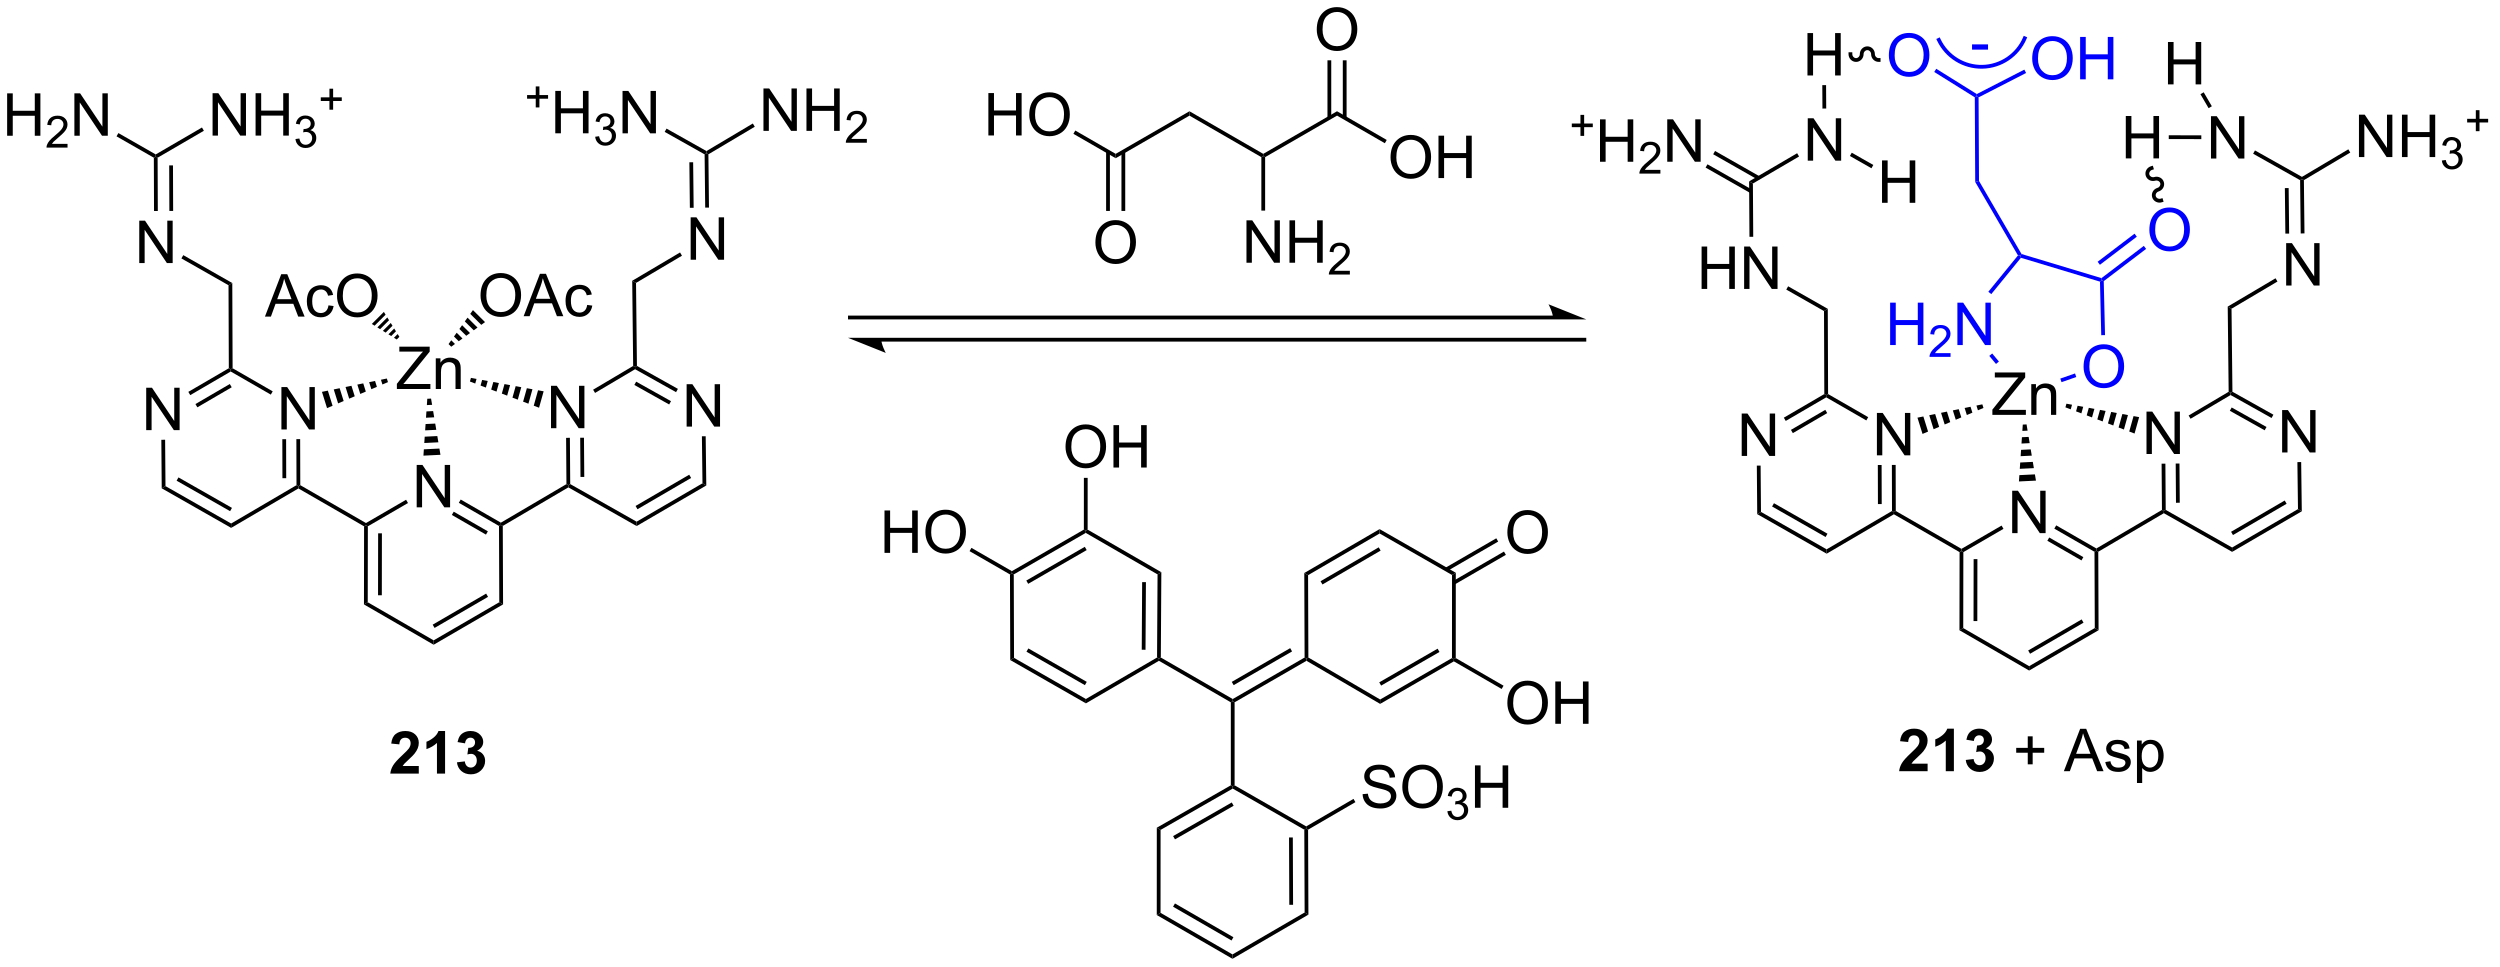 <?xml version="1.0" encoding="UTF-8"?>
<!DOCTYPE svg PUBLIC '-//W3C//DTD SVG 1.0//EN'
          'http://www.w3.org/TR/2001/REC-SVG-20010904/DTD/svg10.dtd'>
<svg stroke-dasharray="none" shape-rendering="auto" xmlns="http://www.w3.org/2000/svg" font-family="'Dialog'" text-rendering="auto" width="463" fill-opacity="1" color-interpolation="auto" color-rendering="auto" preserveAspectRatio="xMidYMid meet" font-size="12px" viewBox="0 0 463 179" fill="black" xmlns:xlink="http://www.w3.org/1999/xlink" stroke="black" image-rendering="auto" stroke-miterlimit="10" stroke-linecap="square" stroke-linejoin="miter" font-style="normal" stroke-width="1" height="179" stroke-dashoffset="0" font-weight="normal" stroke-opacity="1"
><!--Generated by the Batik Graphics2D SVG Generator--><defs id="genericDefs"
  /><g
  ><defs id="defs1"
    ><clipPath clipPathUnits="userSpaceOnUse" id="clipPath1"
      ><path d="M2.527 1.598 L349.257 1.598 L349.257 135.83 L2.527 135.83 L2.527 1.598 Z"
      /></clipPath
      ><clipPath clipPathUnits="userSpaceOnUse" id="clipPath2"
      ><path d="M22.744 26.902 L22.744 157.402 L359.832 157.402 L359.832 26.902 Z"
      /></clipPath
    ></defs
    ><g transform="scale(1.333,1.333) translate(-2.527,-1.598) matrix(1.029,0,0,1.029,-20.867,-26.073)"
    ><path d="M79.278 130.32 L79.278 131.341 L75.431 131.341 Q75.494 130.763 75.806 130.244 Q76.119 129.726 77.041 128.872 Q77.783 128.179 77.949 127.935 Q78.176 127.593 78.176 127.263 Q78.176 126.895 77.978 126.698 Q77.783 126.5 77.434 126.5 Q77.09 126.5 76.887 126.708 Q76.684 126.914 76.653 127.395 L75.559 127.286 Q75.658 126.38 76.173 125.987 Q76.689 125.591 77.463 125.591 Q78.309 125.591 78.793 126.049 Q79.278 126.505 79.278 127.185 Q79.278 127.57 79.139 127.921 Q79.001 128.27 78.699 128.653 Q78.501 128.906 77.981 129.382 Q77.463 129.859 77.322 130.015 Q77.184 130.172 77.098 130.32 L79.278 130.32 ZM82.828 131.341 L81.732 131.341 L81.732 127.203 Q81.13 127.765 80.313 128.036 L80.313 127.039 Q80.742 126.898 81.245 126.507 Q81.75 126.114 81.938 125.591 L82.828 125.591 L82.828 131.341 ZM84.431 129.82 L85.494 129.692 Q85.543 130.099 85.764 130.315 Q85.989 130.528 86.306 130.528 Q86.645 130.528 86.876 130.27 Q87.111 130.013 87.111 129.575 Q87.111 129.161 86.887 128.919 Q86.666 128.677 86.345 128.677 Q86.134 128.677 85.84 128.757 L85.963 127.864 Q86.408 127.875 86.642 127.671 Q86.876 127.466 86.876 127.125 Q86.876 126.836 86.705 126.664 Q86.533 126.492 86.246 126.492 Q85.965 126.492 85.764 126.687 Q85.567 126.882 85.525 127.257 L84.512 127.086 Q84.619 126.567 84.83 126.257 Q85.043 125.945 85.423 125.768 Q85.806 125.591 86.278 125.591 Q87.088 125.591 87.574 126.106 Q87.978 126.528 87.978 127.06 Q87.978 127.812 87.153 128.263 Q87.645 128.367 87.939 128.734 Q88.236 129.101 88.236 129.622 Q88.236 130.375 87.684 130.909 Q87.134 131.44 86.314 131.44 Q85.535 131.44 85.022 130.992 Q84.512 130.544 84.431 129.82 Z" stroke="none" clip-path="url(#clipPath2)"
    /></g
    ><g transform="matrix(1.371,0,0,1.371,-31.192,-36.895)"
    ><path d="M76.363 79.462 L76.363 78.759 L79.295 75.09 Q79.608 74.699 79.889 74.41 L76.694 74.41 L76.694 73.736 L80.795 73.736 L80.795 74.41 L77.582 78.384 L77.233 78.785 L80.889 78.785 L80.889 79.462 L76.363 79.462 ZM81.617 79.462 L81.617 75.314 L82.25 75.314 L82.25 75.903 Q82.706 75.22 83.57 75.22 Q83.945 75.22 84.258 75.356 Q84.573 75.488 84.729 75.707 Q84.885 75.926 84.948 76.228 Q84.987 76.423 84.987 76.91 L84.987 79.462 L84.284 79.462 L84.284 76.939 Q84.284 76.509 84.2 76.296 Q84.12 76.082 83.911 75.957 Q83.703 75.83 83.422 75.83 Q82.971 75.83 82.646 76.116 Q82.32 76.4 82.32 77.197 L82.32 79.462 L81.617 79.462 Z" stroke="none" clip-path="url(#clipPath2)"
    /></g
    ><g transform="matrix(1.371,0,0,1.371,-31.192,-36.895)"
    ><path d="M79.039 95.442 L79.039 89.716 L79.818 89.716 L82.826 94.211 L82.826 89.716 L83.552 89.716 L83.552 95.442 L82.773 95.442 L79.766 90.942 L79.766 95.442 L79.039 95.442 Z" stroke="none" clip-path="url(#clipPath2)"
    /></g
    ><g transform="matrix(1.371,0,0,1.371,-31.192,-36.895)"
    ><path d="M97.183 84.751 L97.183 79.025 L97.961 79.025 L100.969 83.519 L100.969 79.025 L101.696 79.025 L101.696 84.751 L100.917 84.751 L97.909 80.251 L97.909 84.751 L97.183 84.751 Z" stroke="none" clip-path="url(#clipPath2)"
    /></g
    ><g transform="matrix(1.371,0,0,1.371,-31.192,-36.895)"
    ><path d="M115.504 84.54 L115.504 78.814 L116.282 78.814 L119.29 83.308 L119.29 78.814 L120.017 78.814 L120.017 84.54 L119.238 84.54 L116.23 80.04 L116.23 84.54 L115.504 84.54 Z" stroke="none" clip-path="url(#clipPath2)"
    /></g
    ><g transform="matrix(1.371,0,0,1.371,-31.192,-36.895)"
    ><path d="M60.765 84.928 L60.765 79.201 L61.544 79.201 L64.552 83.696 L64.552 79.201 L65.278 79.201 L65.278 84.928 L64.5 84.928 L61.492 80.428 L61.492 84.928 L60.765 84.928 Z" stroke="none" clip-path="url(#clipPath2)"
    /></g
    ><g transform="matrix(1.371,0,0,1.371,-31.192,-36.895)"
    ><path d="M42.501 85.013 L42.501 79.286 L43.28 79.286 L46.288 83.781 L46.288 79.286 L47.014 79.286 L47.014 85.013 L46.236 85.013 L43.228 80.513 L43.228 85.013 L42.501 85.013 Z" stroke="none" clip-path="url(#clipPath2)"
    /></g
    ><g transform="matrix(1.371,0,0,1.371,-31.192,-36.895)"
    ><path d="M116.048 61.995 L116.048 56.268 L116.827 56.268 L119.835 60.763 L119.835 56.268 L120.561 56.268 L120.561 61.995 L119.782 61.995 L116.775 57.495 L116.775 61.995 L116.048 61.995 Z" stroke="none" clip-path="url(#clipPath2)"
    /></g
    ><g transform="matrix(1.371,0,0,1.371,-31.192,-36.895)"
    ><path d="M41.563 62.451 L41.563 56.724 L42.342 56.724 L45.35 61.219 L45.35 56.724 L46.076 56.724 L46.076 62.451 L45.298 62.451 L42.29 57.951 L42.29 62.451 L41.563 62.451 Z" stroke="none" clip-path="url(#clipPath2)"
    /></g
    ><g transform="matrix(1.371,0,0,1.371,-31.192,-36.895)"
    ><path d="M87.664 66.834 Q87.664 65.407 88.43 64.602 Q89.195 63.795 90.406 63.795 Q91.198 63.795 91.834 64.175 Q92.472 64.553 92.805 65.23 Q93.141 65.907 93.141 66.766 Q93.141 67.639 92.789 68.326 Q92.438 69.014 91.792 69.368 Q91.149 69.722 90.401 69.722 Q89.594 69.722 88.956 69.331 Q88.32 68.938 87.992 68.264 Q87.664 67.587 87.664 66.834 ZM88.445 66.844 Q88.445 67.881 89 68.477 Q89.557 69.071 90.399 69.071 Q91.253 69.071 91.805 68.469 Q92.359 67.868 92.359 66.764 Q92.359 66.063 92.123 65.542 Q91.886 65.022 91.43 64.735 Q90.977 64.446 90.409 64.446 Q89.604 64.446 89.024 65.001 Q88.445 65.553 88.445 66.844 ZM93.486 69.623 L95.686 63.897 L96.504 63.897 L98.848 69.623 L97.983 69.623 L97.317 67.889 L94.921 67.889 L94.293 69.623 L93.486 69.623 ZM95.139 67.272 L97.082 67.272 L96.483 65.686 Q96.21 64.962 96.077 64.498 Q95.968 65.048 95.77 65.592 L95.139 67.272 ZM102.069 68.102 L102.762 68.193 Q102.647 68.907 102.181 69.313 Q101.715 69.717 101.035 69.717 Q100.184 69.717 99.665 69.16 Q99.147 68.602 99.147 67.563 Q99.147 66.891 99.369 66.389 Q99.593 65.883 100.048 65.633 Q100.504 65.381 101.038 65.381 Q101.715 65.381 102.145 65.722 Q102.574 66.063 102.694 66.693 L102.012 66.798 Q101.913 66.381 101.665 66.17 Q101.418 65.959 101.067 65.959 Q100.535 65.959 100.202 66.339 Q99.871 66.719 99.871 67.545 Q99.871 68.381 100.192 68.761 Q100.512 69.139 101.028 69.139 Q101.442 69.139 101.718 68.886 Q101.996 68.631 102.069 68.102 Z" stroke="none" clip-path="url(#clipPath2)"
    /></g
    ><g transform="matrix(1.371,0,0,1.371,-31.192,-36.895)"
    ><path d="M58.54 69.681 L60.74 63.955 L61.558 63.955 L63.902 69.681 L63.037 69.681 L62.371 67.947 L59.975 67.947 L59.347 69.681 L58.54 69.681 ZM60.194 67.33 L62.136 67.33 L61.537 65.744 Q61.264 65.02 61.131 64.556 Q61.022 65.106 60.824 65.65 L60.194 67.33 ZM67.123 68.16 L67.816 68.252 Q67.701 68.965 67.235 69.371 Q66.769 69.775 66.089 69.775 Q65.238 69.775 64.72 69.218 Q64.201 68.66 64.201 67.621 Q64.201 66.95 64.423 66.447 Q64.647 65.942 65.102 65.692 Q65.558 65.439 66.092 65.439 Q66.769 65.439 67.199 65.78 Q67.628 66.121 67.748 66.752 L67.066 66.856 Q66.967 66.439 66.72 66.228 Q66.472 66.017 66.121 66.017 Q65.589 66.017 65.256 66.397 Q64.925 66.778 64.925 67.603 Q64.925 68.439 65.246 68.819 Q65.566 69.197 66.082 69.197 Q66.496 69.197 66.772 68.944 Q67.05 68.689 67.123 68.16 ZM68.277 66.892 Q68.277 65.465 69.043 64.66 Q69.808 63.853 71.019 63.853 Q71.811 63.853 72.446 64.233 Q73.084 64.611 73.418 65.288 Q73.753 65.965 73.753 66.825 Q73.753 67.697 73.402 68.384 Q73.05 69.072 72.404 69.426 Q71.761 69.78 71.014 69.78 Q70.207 69.78 69.569 69.39 Q68.933 68.996 68.605 68.322 Q68.277 67.645 68.277 66.892 ZM69.058 66.903 Q69.058 67.939 69.613 68.535 Q70.17 69.129 71.011 69.129 Q71.865 69.129 72.418 68.528 Q72.972 67.926 72.972 66.822 Q72.972 66.121 72.735 65.601 Q72.498 65.08 72.043 64.793 Q71.589 64.504 71.022 64.504 Q70.217 64.504 69.636 65.059 Q69.058 65.611 69.058 66.903 Z" stroke="none" clip-path="url(#clipPath2)"
    /></g
    ><g transform="matrix(1.371,0,0,1.371,-31.192,-36.895)"
    ><path d="M23.716 45.249 L23.716 39.523 L24.474 39.523 L24.474 41.874 L27.45 41.874 L27.45 39.523 L28.208 39.523 L28.208 45.249 L27.45 45.249 L27.45 42.549 L24.474 42.549 L24.474 45.249 L23.716 45.249 Z" stroke="none" clip-path="url(#clipPath2)"
    /></g
    ><g transform="matrix(1.371,0,0,1.371,-31.192,-36.895)"
    ><path d="M31.874 46.342 L31.874 46.849 L29.034 46.849 Q29.028 46.658 29.097 46.482 Q29.204 46.193 29.442 45.912 Q29.683 45.631 30.134 45.261 Q30.833 44.687 31.079 44.351 Q31.325 44.015 31.325 43.717 Q31.325 43.404 31.101 43.189 Q30.878 42.972 30.517 42.972 Q30.136 42.972 29.907 43.201 Q29.679 43.429 29.677 43.834 L29.134 43.779 Q29.19 43.172 29.554 42.855 Q29.917 42.537 30.528 42.537 Q31.147 42.537 31.507 42.881 Q31.868 43.222 31.868 43.728 Q31.868 43.986 31.763 44.236 Q31.657 44.484 31.411 44.76 Q31.167 45.035 30.599 45.515 Q30.124 45.914 29.989 46.056 Q29.855 46.199 29.767 46.342 L31.874 46.342 Z" stroke="none" clip-path="url(#clipPath2)"
    /></g
    ><g transform="matrix(1.371,0,0,1.371,-31.192,-36.895)"
    ><path d="M32.799 45.249 L32.799 39.523 L33.577 39.523 L36.585 44.018 L36.585 39.523 L37.312 39.523 L37.312 45.249 L36.533 45.249 L33.525 40.749 L33.525 45.249 L32.799 45.249 Z" stroke="none" clip-path="url(#clipPath2)"
    /></g
    ><g transform="matrix(1.371,0,0,1.371,-31.192,-36.895)"
    ><path d="M51.467 45.226 L51.467 39.5 L52.245 39.5 L55.253 43.995 L55.253 39.5 L55.98 39.5 L55.98 45.226 L55.201 45.226 L52.193 40.726 L52.193 45.226 L51.467 45.226 ZM57.275 45.226 L57.275 39.5 L58.033 39.5 L58.033 41.851 L61.01 41.851 L61.01 39.5 L61.767 39.5 L61.767 45.226 L61.01 45.226 L61.01 42.526 L58.033 42.526 L58.033 45.226 L57.275 45.226 Z" stroke="none" clip-path="url(#clipPath2)"
    /></g
    ><g transform="matrix(1.371,0,0,1.371,-31.192,-36.895)"
    ><path d="M62.664 45.691 L63.191 45.621 Q63.283 46.07 63.5 46.268 Q63.718 46.465 64.033 46.465 Q64.404 46.465 64.66 46.207 Q64.918 45.949 64.918 45.569 Q64.918 45.205 64.68 44.971 Q64.443 44.734 64.076 44.734 Q63.928 44.734 63.705 44.793 L63.764 44.33 Q63.816 44.336 63.847 44.336 Q64.185 44.336 64.455 44.16 Q64.724 43.984 64.724 43.617 Q64.724 43.328 64.527 43.139 Q64.332 42.947 64.021 42.947 Q63.713 42.947 63.508 43.141 Q63.303 43.334 63.244 43.721 L62.717 43.627 Q62.814 43.096 63.156 42.805 Q63.5 42.514 64.01 42.514 Q64.361 42.514 64.656 42.664 Q64.953 42.815 65.109 43.076 Q65.265 43.336 65.265 43.629 Q65.265 43.908 65.115 44.137 Q64.967 44.365 64.674 44.5 Q65.055 44.588 65.265 44.865 Q65.476 45.141 65.476 45.557 Q65.476 46.119 65.066 46.512 Q64.656 46.903 64.029 46.903 Q63.465 46.903 63.09 46.566 Q62.717 46.229 62.664 45.691 Z" stroke="none" clip-path="url(#clipPath2)"
    /></g
    ><g transform="matrix(1.371,0,0,1.371,-31.192,-36.895)"
    ><path d="M67.253 41.731 L67.253 40.553 L66.083 40.553 L66.083 40.061 L67.253 40.061 L67.253 38.893 L67.751 38.893 L67.751 40.061 L68.919 40.061 L68.919 40.553 L67.751 40.553 L67.751 41.731 L67.253 41.731 Z" stroke="none" clip-path="url(#clipPath2)"
    /></g
    ><g transform="matrix(1.371,0,0,1.371,-31.192,-36.895)"
    ><path d="M125.882 44.59 L125.882 38.864 L126.661 38.864 L129.669 43.358 L129.669 38.864 L130.395 38.864 L130.395 44.59 L129.617 44.59 L126.609 40.09 L126.609 44.59 L125.882 44.59 ZM131.691 44.59 L131.691 38.864 L132.449 38.864 L132.449 41.215 L135.425 41.215 L135.425 38.864 L136.183 38.864 L136.183 44.59 L135.425 44.59 L135.425 41.89 L132.449 41.89 L132.449 44.59 L131.691 44.59 Z" stroke="none" clip-path="url(#clipPath2)"
    /></g
    ><g transform="matrix(1.371,0,0,1.371,-31.192,-36.895)"
    ><path d="M139.849 45.682 L139.849 46.19 L137.009 46.19 Q137.003 45.999 137.072 45.823 Q137.179 45.534 137.417 45.253 Q137.658 44.971 138.109 44.602 Q138.808 44.028 139.054 43.692 Q139.3 43.356 139.3 43.057 Q139.3 42.745 139.076 42.53 Q138.853 42.313 138.492 42.313 Q138.111 42.313 137.882 42.542 Q137.654 42.77 137.652 43.175 L137.109 43.12 Q137.165 42.512 137.529 42.196 Q137.892 41.878 138.503 41.878 Q139.122 41.878 139.482 42.221 Q139.843 42.563 139.843 43.069 Q139.843 43.327 139.738 43.577 Q139.632 43.825 139.386 44.1 Q139.142 44.376 138.574 44.856 Q138.099 45.255 137.964 45.397 Q137.829 45.54 137.742 45.682 L139.849 45.682 Z" stroke="none" clip-path="url(#clipPath2)"
    /></g
    ><g transform="matrix(1.371,0,0,1.371,-31.192,-36.895)"
    ><path d="M95.121 41.423 L95.121 40.245 L93.951 40.245 L93.951 39.753 L95.121 39.753 L95.121 38.585 L95.619 38.585 L95.619 39.753 L96.787 39.753 L96.787 40.245 L95.619 40.245 L95.619 41.423 L95.121 41.423 Z" stroke="none" clip-path="url(#clipPath2)"
    /></g
    ><g transform="matrix(1.371,0,0,1.371,-31.192,-36.895)"
    ><path d="M97.762 44.918 L97.762 39.191 L98.52 39.191 L98.52 41.543 L101.496 41.543 L101.496 39.191 L102.254 39.191 L102.254 44.918 L101.496 44.918 L101.496 42.218 L98.52 42.218 L98.52 44.918 L97.762 44.918 Z" stroke="none" clip-path="url(#clipPath2)"
    /></g
    ><g transform="matrix(1.371,0,0,1.371,-31.192,-36.895)"
    ><path d="M103.151 45.383 L103.678 45.313 Q103.77 45.762 103.987 45.959 Q104.205 46.157 104.52 46.157 Q104.891 46.157 105.147 45.899 Q105.404 45.641 105.404 45.26 Q105.404 44.897 105.166 44.663 Q104.93 44.426 104.563 44.426 Q104.414 44.426 104.192 44.485 L104.25 44.022 Q104.303 44.028 104.334 44.028 Q104.672 44.028 104.942 43.852 Q105.211 43.676 105.211 43.309 Q105.211 43.02 105.014 42.831 Q104.819 42.639 104.508 42.639 Q104.199 42.639 103.994 42.833 Q103.789 43.026 103.731 43.413 L103.203 43.319 Q103.301 42.788 103.643 42.496 Q103.987 42.206 104.496 42.206 Q104.848 42.206 105.143 42.356 Q105.44 42.506 105.596 42.768 Q105.752 43.028 105.752 43.321 Q105.752 43.6 105.602 43.828 Q105.453 44.057 105.16 44.192 Q105.541 44.28 105.752 44.557 Q105.963 44.833 105.963 45.248 Q105.963 45.811 105.553 46.203 Q105.143 46.594 104.516 46.594 Q103.951 46.594 103.576 46.258 Q103.203 45.92 103.151 45.383 Z" stroke="none" clip-path="url(#clipPath2)"
    /></g
    ><g transform="matrix(1.371,0,0,1.371,-31.192,-36.895)"
    ><path d="M106.845 44.918 L106.845 39.191 L107.624 39.191 L110.631 43.686 L110.631 39.191 L111.358 39.191 L111.358 44.918 L110.579 44.918 L107.571 40.418 L107.571 44.918 L106.845 44.918 Z" stroke="none" clip-path="url(#clipPath2)"
    /></g
    ><g transform="matrix(1.371,0,0,1.371,-31.192,-36.895)"
    ><path d="M226.373 98.851 Q226.373 97.424 227.138 96.62 Q227.904 95.812 229.115 95.812 Q229.907 95.812 230.542 96.193 Q231.18 96.57 231.513 97.247 Q231.85 97.924 231.85 98.784 Q231.85 99.656 231.498 100.344 Q231.146 101.031 230.5 101.385 Q229.857 101.74 229.11 101.74 Q228.303 101.74 227.665 101.349 Q227.029 100.956 226.701 100.281 Q226.373 99.604 226.373 98.851 ZM227.154 98.862 Q227.154 99.898 227.709 100.495 Q228.266 101.088 229.107 101.088 Q229.962 101.088 230.513 100.487 Q231.068 99.885 231.068 98.781 Q231.068 98.081 230.831 97.56 Q230.594 97.039 230.138 96.752 Q229.685 96.463 229.118 96.463 Q228.313 96.463 227.732 97.018 Q227.154 97.57 227.154 98.862 Z" stroke="none" clip-path="url(#clipPath2)"
    /></g
    ><g transform="matrix(1.371,0,0,1.371,-31.192,-36.895)"
    ><path d="M226.371 121.899 Q226.371 120.472 227.137 119.668 Q227.903 118.86 229.114 118.86 Q229.905 118.86 230.541 119.24 Q231.179 119.618 231.512 120.295 Q231.848 120.972 231.848 121.832 Q231.848 122.704 231.496 123.391 Q231.145 124.079 230.499 124.433 Q229.856 124.787 229.108 124.787 Q228.301 124.787 227.663 124.397 Q227.028 124.003 226.7 123.329 Q226.371 122.652 226.371 121.899 ZM227.153 121.91 Q227.153 122.946 227.708 123.543 Q228.265 124.136 229.106 124.136 Q229.96 124.136 230.512 123.535 Q231.067 122.933 231.067 121.829 Q231.067 121.128 230.83 120.608 Q230.593 120.087 230.137 119.8 Q229.684 119.511 229.116 119.511 Q228.312 119.511 227.731 120.066 Q227.153 120.618 227.153 121.91 ZM232.847 124.688 L232.847 118.962 L233.605 118.962 L233.605 121.313 L236.581 121.313 L236.581 118.962 L237.339 118.962 L237.339 124.688 L236.581 124.688 L236.581 121.988 L233.605 121.988 L233.605 124.688 L232.847 124.688 Z" stroke="none" clip-path="url(#clipPath2)"
    /></g
    ><g transform="matrix(1.371,0,0,1.371,-31.192,-36.895)"
    ><path d="M142.233 101.592 L142.233 95.865 L142.991 95.865 L142.991 98.217 L145.968 98.217 L145.968 95.865 L146.725 95.865 L146.725 101.592 L145.968 101.592 L145.968 98.891 L142.991 98.891 L142.991 101.592 L142.233 101.592 ZM147.758 98.803 Q147.758 97.376 148.524 96.571 Q149.289 95.764 150.5 95.764 Q151.292 95.764 151.927 96.144 Q152.565 96.522 152.899 97.199 Q153.234 97.876 153.234 98.735 Q153.234 99.607 152.883 100.295 Q152.531 100.982 151.886 101.337 Q151.242 101.691 150.495 101.691 Q149.688 101.691 149.049 101.3 Q148.414 100.907 148.086 100.232 Q147.758 99.555 147.758 98.803 ZM148.539 98.813 Q148.539 99.85 149.094 100.446 Q149.651 101.04 150.492 101.04 Q151.346 101.04 151.899 100.438 Q152.453 99.837 152.453 98.732 Q152.453 98.032 152.216 97.511 Q151.979 96.99 151.524 96.704 Q151.07 96.415 150.503 96.415 Q149.698 96.415 149.117 96.969 Q148.539 97.522 148.539 98.813 Z" stroke="none" clip-path="url(#clipPath2)"
    /></g
    ><g transform="matrix(1.371,0,0,1.371,-31.192,-36.895)"
    ><path d="M166.687 87.28 Q166.687 85.853 167.453 85.048 Q168.218 84.241 169.429 84.241 Q170.221 84.241 170.856 84.621 Q171.494 84.999 171.828 85.676 Q172.164 86.353 172.164 87.212 Q172.164 88.085 171.812 88.772 Q171.461 89.46 170.815 89.814 Q170.172 90.168 169.424 90.168 Q168.617 90.168 167.979 89.777 Q167.343 89.384 167.015 88.71 Q166.687 88.033 166.687 87.28 ZM167.468 87.29 Q167.468 88.327 168.023 88.923 Q168.58 89.517 169.422 89.517 Q170.276 89.517 170.828 88.915 Q171.382 88.314 171.382 87.21 Q171.382 86.509 171.145 85.988 Q170.909 85.468 170.453 85.181 Q170 84.892 169.432 84.892 Q168.627 84.892 168.047 85.447 Q167.468 85.999 167.468 87.29 ZM173.162 90.069 L173.162 84.343 L173.92 84.343 L173.92 86.694 L176.897 86.694 L176.897 84.343 L177.655 84.343 L177.655 90.069 L176.897 90.069 L176.897 87.369 L173.92 87.369 L173.92 90.069 L173.162 90.069 Z" stroke="none" clip-path="url(#clipPath2)"
    /></g
    ><g transform="matrix(1.371,0,0,1.371,-31.192,-36.895)"
    ><path d="M206.817 134.187 L207.533 134.125 Q207.583 134.554 207.768 134.831 Q207.955 135.107 208.346 135.276 Q208.736 135.445 209.223 135.445 Q209.658 135.445 209.989 135.317 Q210.322 135.187 210.484 134.963 Q210.645 134.739 210.645 134.474 Q210.645 134.203 210.489 134.002 Q210.333 133.802 209.973 133.664 Q209.744 133.575 208.955 133.385 Q208.166 133.195 207.848 133.028 Q207.44 132.812 207.236 132.494 Q207.036 132.177 207.036 131.781 Q207.036 131.349 207.281 130.971 Q207.528 130.594 207.999 130.398 Q208.473 130.203 209.052 130.203 Q209.69 130.203 210.174 130.409 Q210.661 130.614 210.921 131.013 Q211.184 131.411 211.205 131.914 L210.478 131.969 Q210.419 131.427 210.08 131.151 Q209.744 130.872 209.083 130.872 Q208.395 130.872 208.08 131.125 Q207.768 131.375 207.768 131.732 Q207.768 132.039 207.989 132.239 Q208.208 132.437 209.132 132.648 Q210.057 132.857 210.4 133.013 Q210.9 133.242 211.137 133.596 Q211.377 133.95 211.377 134.411 Q211.377 134.867 211.114 135.273 Q210.853 135.677 210.361 135.903 Q209.872 136.127 209.26 136.127 Q208.481 136.127 207.955 135.901 Q207.432 135.672 207.132 135.219 Q206.833 134.763 206.817 134.187 ZM212.182 133.239 Q212.182 131.812 212.947 131.008 Q213.713 130.2 214.924 130.2 Q215.715 130.2 216.351 130.581 Q216.989 130.958 217.322 131.635 Q217.658 132.312 217.658 133.172 Q217.658 134.044 217.307 134.732 Q216.955 135.419 216.309 135.773 Q215.666 136.127 214.919 136.127 Q214.111 136.127 213.473 135.737 Q212.838 135.344 212.51 134.669 Q212.182 133.992 212.182 133.239 ZM212.963 133.25 Q212.963 134.286 213.518 134.883 Q214.075 135.476 214.916 135.476 Q215.77 135.476 216.322 134.875 Q216.877 134.273 216.877 133.169 Q216.877 132.469 216.64 131.948 Q216.403 131.427 215.947 131.14 Q215.494 130.851 214.927 130.851 Q214.122 130.851 213.541 131.406 Q212.963 131.958 212.963 133.25 Z" stroke="none" clip-path="url(#clipPath2)"
    /></g
    ><g transform="matrix(1.371,0,0,1.371,-31.192,-36.895)"
    ><path d="M218.268 136.494 L218.796 136.423 Q218.887 136.873 219.104 137.07 Q219.323 137.267 219.637 137.267 Q220.008 137.267 220.264 137.009 Q220.522 136.751 220.522 136.371 Q220.522 136.007 220.284 135.773 Q220.048 135.537 219.68 135.537 Q219.532 135.537 219.309 135.595 L219.368 135.132 Q219.421 135.138 219.452 135.138 Q219.79 135.138 220.059 134.962 Q220.329 134.787 220.329 134.419 Q220.329 134.13 220.131 133.941 Q219.936 133.75 219.626 133.75 Q219.317 133.75 219.112 133.943 Q218.907 134.136 218.848 134.523 L218.321 134.429 Q218.419 133.898 218.76 133.607 Q219.104 133.316 219.614 133.316 Q219.965 133.316 220.26 133.466 Q220.557 133.617 220.714 133.878 Q220.87 134.138 220.87 134.431 Q220.87 134.71 220.719 134.939 Q220.571 135.167 220.278 135.302 Q220.659 135.39 220.87 135.667 Q221.081 135.943 221.081 136.359 Q221.081 136.921 220.671 137.314 Q220.26 137.705 219.633 137.705 Q219.069 137.705 218.694 137.369 Q218.321 137.031 218.268 136.494 Z" stroke="none" clip-path="url(#clipPath2)"
    /></g
    ><g transform="matrix(1.371,0,0,1.371,-31.192,-36.895)"
    ><path d="M221.994 136.028 L221.994 130.302 L222.752 130.302 L222.752 132.653 L225.728 132.653 L225.728 130.302 L226.486 130.302 L226.486 136.028 L225.728 136.028 L225.728 133.328 L222.752 133.328 L222.752 136.028 L221.994 136.028 Z" stroke="none" clip-path="url(#clipPath2)"
    /></g
    ><g transform="matrix(1.371,0,0,1.371,-31.192,-36.895)"
    ><path d="M191.129 62.399 L191.129 56.672 L191.908 56.672 L194.916 61.167 L194.916 56.672 L195.642 56.672 L195.642 62.399 L194.864 62.399 L191.856 57.899 L191.856 62.399 L191.129 62.399 ZM196.938 62.399 L196.938 56.672 L197.696 56.672 L197.696 59.024 L200.672 59.024 L200.672 56.672 L201.43 56.672 L201.43 62.399 L200.672 62.399 L200.672 59.698 L197.696 59.698 L197.696 62.399 L196.938 62.399 Z" stroke="none" clip-path="url(#clipPath2)"
    /></g
    ><g transform="matrix(1.371,0,0,1.371,-31.192,-36.895)"
    ><path d="M205.096 63.491 L205.096 63.999 L202.256 63.999 Q202.25 63.807 202.319 63.632 Q202.426 63.343 202.664 63.061 Q202.905 62.78 203.356 62.411 Q204.055 61.837 204.301 61.501 Q204.547 61.165 204.547 60.866 Q204.547 60.553 204.322 60.339 Q204.1 60.122 203.738 60.122 Q203.358 60.122 203.129 60.35 Q202.901 60.579 202.899 60.983 L202.356 60.928 Q202.412 60.321 202.776 60.005 Q203.139 59.686 203.75 59.686 Q204.369 59.686 204.729 60.03 Q205.09 60.372 205.09 60.878 Q205.09 61.136 204.985 61.386 Q204.879 61.634 204.633 61.909 Q204.389 62.184 203.821 62.665 Q203.346 63.063 203.211 63.206 Q203.076 63.348 202.988 63.491 L205.096 63.491 Z" stroke="none" clip-path="url(#clipPath2)"
    /></g
    ><g transform="matrix(1.371,0,0,1.371,-31.192,-36.895)"
    ><path d="M210.591 48.176 Q210.591 46.749 211.357 45.944 Q212.123 45.137 213.334 45.137 Q214.125 45.137 214.761 45.517 Q215.399 45.895 215.732 46.572 Q216.068 47.249 216.068 48.108 Q216.068 48.981 215.716 49.668 Q215.365 50.356 214.719 50.71 Q214.076 51.064 213.328 51.064 Q212.521 51.064 211.883 50.673 Q211.248 50.28 210.919 49.606 Q210.591 48.929 210.591 48.176 ZM211.373 48.187 Q211.373 49.223 211.927 49.819 Q212.485 50.413 213.326 50.413 Q214.18 50.413 214.732 49.812 Q215.287 49.21 215.287 48.106 Q215.287 47.405 215.05 46.884 Q214.813 46.364 214.357 46.077 Q213.904 45.788 213.336 45.788 Q212.531 45.788 211.951 46.343 Q211.373 46.895 211.373 48.187 ZM217.067 50.965 L217.067 45.239 L217.825 45.239 L217.825 47.59 L220.801 47.59 L220.801 45.239 L221.559 45.239 L221.559 50.965 L220.801 50.965 L220.801 48.265 L217.825 48.265 L217.825 50.965 L217.067 50.965 Z" stroke="none" clip-path="url(#clipPath2)"
    /></g
    ><g transform="matrix(1.371,0,0,1.371,-31.192,-36.895)"
    ><path d="M200.625 30.913 Q200.625 29.486 201.39 28.681 Q202.156 27.874 203.367 27.874 Q204.159 27.874 204.794 28.254 Q205.432 28.632 205.765 29.309 Q206.101 29.986 206.101 30.845 Q206.101 31.718 205.75 32.405 Q205.398 33.093 204.752 33.447 Q204.109 33.801 203.362 33.801 Q202.554 33.801 201.916 33.41 Q201.281 33.017 200.953 32.343 Q200.625 31.666 200.625 30.913 ZM201.406 30.924 Q201.406 31.96 201.961 32.556 Q202.518 33.15 203.359 33.15 Q204.213 33.15 204.765 32.548 Q205.32 31.947 205.32 30.843 Q205.32 30.142 205.083 29.621 Q204.846 29.101 204.39 28.814 Q203.937 28.525 203.369 28.525 Q202.565 28.525 201.984 29.08 Q201.406 29.632 201.406 30.924 Z" stroke="none" clip-path="url(#clipPath2)"
    /></g
    ><g transform="matrix(1.371,0,0,1.371,-31.192,-36.895)"
    ><path d="M156.264 45.211 L156.264 39.484 L157.022 39.484 L157.022 41.836 L159.998 41.836 L159.998 39.484 L160.756 39.484 L160.756 45.211 L159.998 45.211 L159.998 42.51 L157.022 42.51 L157.022 45.211 L156.264 45.211 ZM161.789 42.422 Q161.789 40.995 162.554 40.19 Q163.32 39.383 164.531 39.383 Q165.322 39.383 165.958 39.763 Q166.596 40.141 166.929 40.818 Q167.265 41.495 167.265 42.354 Q167.265 43.226 166.914 43.914 Q166.562 44.601 165.916 44.956 Q165.273 45.31 164.526 45.31 Q163.718 45.31 163.08 44.919 Q162.445 44.526 162.117 43.851 Q161.789 43.174 161.789 42.422 ZM162.57 42.432 Q162.57 43.469 163.125 44.065 Q163.682 44.659 164.523 44.659 Q165.377 44.659 165.929 44.057 Q166.484 43.456 166.484 42.351 Q166.484 41.651 166.247 41.13 Q166.01 40.609 165.554 40.323 Q165.101 40.034 164.534 40.034 Q163.729 40.034 163.148 40.588 Q162.57 41.141 162.57 42.432 Z" stroke="none" clip-path="url(#clipPath2)"
    /></g
    ><g transform="matrix(1.371,0,0,1.371,-31.192,-36.895)"
    ><path d="M170.724 59.685 Q170.724 58.258 171.49 57.453 Q172.256 56.646 173.466 56.646 Q174.258 56.646 174.893 57.026 Q175.531 57.404 175.865 58.081 Q176.201 58.758 176.201 59.617 Q176.201 60.489 175.849 61.177 Q175.498 61.864 174.852 62.219 Q174.209 62.573 173.461 62.573 Q172.654 62.573 172.016 62.182 Q171.381 61.789 171.052 61.114 Q170.724 60.437 170.724 59.685 ZM171.506 59.695 Q171.506 60.732 172.06 61.328 Q172.617 61.922 173.459 61.922 Q174.313 61.922 174.865 61.32 Q175.419 60.719 175.419 59.614 Q175.419 58.914 175.183 58.393 Q174.946 57.872 174.49 57.586 Q174.037 57.297 173.469 57.297 Q172.664 57.297 172.084 57.851 Q171.506 58.404 171.506 59.695 Z" stroke="none" clip-path="url(#clipPath2)"
    /></g
    ><g transform="matrix(1.371,0,0,1.371,-31.192,-36.895)"
    ><path d="M283.14 130.068 L283.14 131.089 L279.293 131.089 Q279.356 130.511 279.668 129.993 Q279.981 129.475 280.903 128.62 Q281.645 127.928 281.812 127.683 Q282.038 127.342 282.038 127.011 Q282.038 126.644 281.84 126.446 Q281.645 126.248 281.296 126.248 Q280.952 126.248 280.749 126.456 Q280.546 126.662 280.515 127.144 L279.421 127.034 Q279.52 126.128 280.035 125.735 Q280.551 125.339 281.325 125.339 Q282.171 125.339 282.655 125.797 Q283.14 126.253 283.14 126.933 Q283.14 127.318 283.002 127.67 Q282.864 128.019 282.562 128.402 Q282.364 128.654 281.843 129.131 Q281.325 129.607 281.184 129.764 Q281.046 129.92 280.96 130.068 L283.14 130.068 ZM286.69 131.089 L285.594 131.089 L285.594 126.951 Q284.993 127.514 284.175 127.784 L284.175 126.787 Q284.604 126.646 285.107 126.256 Q285.612 125.862 285.8 125.339 L286.69 125.339 L286.69 131.089 ZM288.293 129.568 L289.356 129.441 Q289.405 129.847 289.627 130.063 Q289.851 130.277 290.168 130.277 Q290.507 130.277 290.739 130.019 Q290.973 129.761 290.973 129.323 Q290.973 128.909 290.749 128.667 Q290.528 128.425 290.207 128.425 Q289.996 128.425 289.702 128.506 L289.825 127.612 Q290.27 127.623 290.504 127.42 Q290.739 127.214 290.739 126.873 Q290.739 126.584 290.567 126.412 Q290.395 126.24 290.108 126.24 Q289.827 126.24 289.627 126.435 Q289.429 126.631 289.387 127.006 L288.374 126.834 Q288.481 126.316 288.692 126.006 Q288.905 125.693 289.285 125.516 Q289.668 125.339 290.14 125.339 Q290.95 125.339 291.437 125.855 Q291.84 126.277 291.84 126.808 Q291.84 127.56 291.015 128.011 Q291.507 128.115 291.801 128.482 Q292.098 128.85 292.098 129.37 Q292.098 130.123 291.546 130.657 Q290.996 131.188 290.176 131.188 Q289.397 131.188 288.884 130.74 Q288.374 130.292 288.293 129.568 Z" stroke="none" clip-path="url(#clipPath2)"
    /></g
    ><g transform="matrix(1.371,0,0,1.371,-31.192,-36.895)"
    ><path d="M296.668 130.162 L296.668 128.592 L295.108 128.592 L295.108 127.935 L296.668 127.935 L296.668 126.378 L297.332 126.378 L297.332 127.935 L298.89 127.935 L298.89 128.592 L297.332 128.592 L297.332 130.162 L296.668 130.162 ZM301.545 131.089 L303.745 125.362 L304.563 125.362 L306.907 131.089 L306.042 131.089 L305.375 129.355 L302.979 129.355 L302.352 131.089 L301.545 131.089 ZM303.198 128.738 L305.141 128.738 L304.542 127.152 Q304.269 126.428 304.136 125.964 Q304.026 126.514 303.828 127.058 L303.198 128.738 ZM307.141 129.85 L307.836 129.74 Q307.894 130.159 308.162 130.383 Q308.43 130.605 308.909 130.605 Q309.394 130.605 309.628 130.407 Q309.862 130.209 309.862 129.943 Q309.862 129.706 309.657 129.568 Q309.511 129.475 308.938 129.331 Q308.164 129.136 307.865 128.993 Q307.565 128.85 307.412 128.6 Q307.258 128.347 307.258 128.042 Q307.258 127.764 307.383 127.529 Q307.511 127.292 307.729 127.136 Q307.894 127.014 308.177 126.93 Q308.461 126.847 308.784 126.847 Q309.274 126.847 309.641 126.987 Q310.011 127.128 310.185 127.368 Q310.362 127.607 310.43 128.011 L309.743 128.105 Q309.696 127.784 309.469 127.605 Q309.245 127.425 308.836 127.425 Q308.352 127.425 308.144 127.587 Q307.938 127.745 307.938 127.959 Q307.938 128.097 308.024 128.206 Q308.11 128.318 308.292 128.394 Q308.399 128.433 308.914 128.573 Q309.659 128.771 309.953 128.899 Q310.25 129.027 310.417 129.269 Q310.586 129.511 310.586 129.87 Q310.586 130.222 310.38 130.532 Q310.175 130.842 309.787 131.014 Q309.401 131.183 308.914 131.183 Q308.104 131.183 307.68 130.847 Q307.258 130.511 307.141 129.85 ZM311.422 132.68 L311.422 126.941 L312.063 126.941 L312.063 127.48 Q312.289 127.162 312.573 127.006 Q312.86 126.847 313.266 126.847 Q313.797 126.847 314.203 127.12 Q314.61 127.394 314.815 127.891 Q315.024 128.389 315.024 128.982 Q315.024 129.62 314.795 130.131 Q314.565 130.639 314.13 130.912 Q313.696 131.183 313.214 131.183 Q312.862 131.183 312.584 131.034 Q312.305 130.886 312.125 130.659 L312.125 132.68 L311.422 132.68 ZM312.058 129.037 Q312.058 129.839 312.38 130.222 Q312.706 130.605 313.167 130.605 Q313.636 130.605 313.969 130.209 Q314.305 129.81 314.305 128.98 Q314.305 128.185 313.977 127.792 Q313.651 127.396 313.198 127.396 Q312.75 127.396 312.404 127.818 Q312.058 128.238 312.058 129.037 Z" stroke="none" clip-path="url(#clipPath2)"
    /></g
    ><g fill="blue" transform="matrix(1.371,0,0,1.371,-31.192,-36.895)" stroke="blue"
    ><path d="M284.423 32.406 C285.539 34.756 287.927 36.236 290.529 36.189 C293.13 36.141 295.463 34.575 296.492 32.185 L296.593 31.951 L296.125 31.75 L296.024 31.984 C295.074 34.189 292.921 35.635 290.519 35.678 C288.118 35.722 285.914 34.356 284.884 32.187 L284.774 31.957 L284.314 32.175 L284.423 32.406 Z" stroke="none" clip-path="url(#clipPath2)"
    /></g
    ><g fill="blue" transform="matrix(1.371,0,0,1.371,-31.192,-36.895)" stroke="blue"
    ><path d="M297.268 34.837 Q297.268 33.41 298.034 32.605 Q298.799 31.798 300.01 31.798 Q300.802 31.798 301.437 32.178 Q302.075 32.556 302.409 33.233 Q302.745 33.91 302.745 34.769 Q302.745 35.642 302.393 36.329 Q302.041 37.017 301.396 37.371 Q300.752 37.725 300.005 37.725 Q299.198 37.725 298.56 37.334 Q297.924 36.941 297.596 36.267 Q297.268 35.59 297.268 34.837 ZM298.049 34.847 Q298.049 35.884 298.604 36.48 Q299.161 37.074 300.002 37.074 Q300.856 37.074 301.409 36.472 Q301.963 35.871 301.963 34.767 Q301.963 34.066 301.726 33.545 Q301.489 33.025 301.034 32.738 Q300.58 32.449 300.013 32.449 Q299.208 32.449 298.627 33.004 Q298.049 33.556 298.049 34.847 ZM303.743 37.626 L303.743 31.899 L304.501 31.899 L304.501 34.251 L307.478 34.251 L307.478 31.899 L308.235 31.899 L308.235 37.626 L307.478 37.626 L307.478 34.926 L304.501 34.926 L304.501 37.626 L303.743 37.626 Z" stroke="none" clip-path="url(#clipPath2)"
    /></g
    ><g fill="blue" transform="matrix(1.371,0,0,1.371,-31.192,-36.895)" stroke="blue"
    ><path d="M304.209 76.457 Q304.209 75.03 304.974 74.225 Q305.74 73.418 306.951 73.418 Q307.743 73.418 308.378 73.798 Q309.016 74.176 309.349 74.853 Q309.685 75.53 309.685 76.389 Q309.685 77.262 309.334 77.949 Q308.982 78.637 308.336 78.991 Q307.693 79.345 306.946 79.345 Q306.138 79.345 305.5 78.954 Q304.865 78.561 304.537 77.887 Q304.209 77.21 304.209 76.457 ZM304.99 76.467 Q304.99 77.504 305.545 78.1 Q306.102 78.694 306.943 78.694 Q307.797 78.694 308.349 78.092 Q308.904 77.491 308.904 76.387 Q308.904 75.686 308.667 75.165 Q308.43 74.644 307.974 74.358 Q307.521 74.069 306.954 74.069 Q306.149 74.069 305.568 74.624 Q304.99 75.176 304.99 76.467 Z" stroke="none" clip-path="url(#clipPath2)"
    /></g
    ><g transform="matrix(1.371,0,0,1.371,-31.192,-36.895)"
    ><path d="M291.889 82.95 L291.889 82.247 L294.821 78.578 Q295.134 78.187 295.415 77.898 L292.22 77.898 L292.22 77.223 L296.321 77.223 L296.321 77.898 L293.108 81.872 L292.759 82.273 L296.415 82.273 L296.415 82.95 L291.889 82.95 ZM297.143 82.95 L297.143 78.802 L297.776 78.802 L297.776 79.39 Q298.231 78.708 299.096 78.708 Q299.471 78.708 299.784 78.843 Q300.099 78.976 300.255 79.195 Q300.411 79.413 300.474 79.716 Q300.513 79.911 300.513 80.398 L300.513 82.95 L299.81 82.95 L299.81 80.427 Q299.81 79.997 299.726 79.783 Q299.646 79.57 299.437 79.445 Q299.229 79.317 298.948 79.317 Q298.497 79.317 298.171 79.603 Q297.846 79.887 297.846 80.684 L297.846 82.95 L297.143 82.95 Z" stroke="none" clip-path="url(#clipPath2)"
    /></g
    ><g fill="blue" transform="matrix(1.371,0,0,1.371,-31.192,-36.895)" stroke="blue"
    ><path d="M278.079 73.521 L278.079 67.794 L278.837 67.794 L278.837 70.146 L281.814 70.146 L281.814 67.794 L282.572 67.794 L282.572 73.521 L281.814 73.521 L281.814 70.821 L278.837 70.821 L278.837 73.521 L278.079 73.521 Z" stroke="none" clip-path="url(#clipPath2)"
    /></g
    ><g fill="blue" transform="matrix(1.371,0,0,1.371,-31.192,-36.895)" stroke="blue"
    ><path d="M286.238 74.613 L286.238 75.121 L283.398 75.121 Q283.392 74.93 283.46 74.754 Q283.568 74.465 283.806 74.184 Q284.046 73.902 284.497 73.533 Q285.197 72.959 285.443 72.623 Q285.689 72.287 285.689 71.988 Q285.689 71.676 285.464 71.461 Q285.242 71.244 284.88 71.244 Q284.499 71.244 284.271 71.473 Q284.042 71.701 284.04 72.106 L283.497 72.051 Q283.554 71.443 283.917 71.127 Q284.281 70.809 284.892 70.809 Q285.511 70.809 285.87 71.152 Q286.232 71.494 286.232 72 Q286.232 72.258 286.126 72.508 Q286.021 72.756 285.775 73.031 Q285.531 73.307 284.962 73.787 Q284.488 74.186 284.353 74.328 Q284.218 74.471 284.13 74.613 L286.238 74.613 Z" stroke="none" clip-path="url(#clipPath2)"
    /></g
    ><g fill="blue" transform="matrix(1.371,0,0,1.371,-31.192,-36.895)" stroke="blue"
    ><path d="M287.163 73.521 L287.163 67.794 L287.941 67.794 L290.949 72.289 L290.949 67.794 L291.675 67.794 L291.675 73.521 L290.897 73.521 L287.889 69.021 L287.889 73.521 L287.163 73.521 Z" stroke="none" clip-path="url(#clipPath2)"
    /></g
    ><g fill="blue" transform="matrix(1.371,0,0,1.371,-31.192,-36.895)" stroke="blue"
    ><path d="M313.096 57.979 Q313.096 56.552 313.861 55.747 Q314.627 54.94 315.838 54.94 Q316.63 54.94 317.265 55.32 Q317.903 55.698 318.236 56.375 Q318.572 57.052 318.572 57.911 Q318.572 58.784 318.221 59.471 Q317.869 60.159 317.223 60.513 Q316.58 60.867 315.833 60.867 Q315.026 60.867 314.387 60.477 Q313.752 60.083 313.424 59.409 Q313.096 58.732 313.096 57.979 ZM313.877 57.99 Q313.877 59.026 314.432 59.622 Q314.989 60.216 315.83 60.216 Q316.684 60.216 317.236 59.615 Q317.791 59.013 317.791 57.909 Q317.791 57.208 317.554 56.688 Q317.317 56.167 316.861 55.88 Q316.408 55.591 315.841 55.591 Q315.036 55.591 314.455 56.146 Q313.877 56.698 313.877 57.99 Z" stroke="none" clip-path="url(#clipPath2)"
    /></g
    ><g transform="matrix(1.371,0,0,1.371,-31.192,-36.895)"
    ><path d="M294.565 98.93 L294.565 93.203 L295.344 93.203 L298.351 97.698 L298.351 93.203 L299.078 93.203 L299.078 98.93 L298.299 98.93 L295.291 94.43 L295.291 98.93 L294.565 98.93 Z" stroke="none" clip-path="url(#clipPath2)"
    /></g
    ><g transform="matrix(1.371,0,0,1.371,-31.192,-36.895)"
    ><path d="M312.709 88.239 L312.709 82.512 L313.487 82.512 L316.495 87.007 L316.495 82.512 L317.221 82.512 L317.221 88.239 L316.443 88.239 L313.435 83.739 L313.435 88.239 L312.709 88.239 Z" stroke="none" clip-path="url(#clipPath2)"
    /></g
    ><g transform="matrix(1.371,0,0,1.371,-31.192,-36.895)"
    ><path d="M331.03 88.028 L331.03 82.301 L331.808 82.301 L334.816 86.796 L334.816 82.301 L335.543 82.301 L335.543 88.028 L334.764 88.028 L331.756 83.528 L331.756 88.028 L331.03 88.028 Z" stroke="none" clip-path="url(#clipPath2)"
    /></g
    ><g transform="matrix(1.371,0,0,1.371,-31.192,-36.895)"
    ><path d="M276.291 88.415 L276.291 82.689 L277.07 82.689 L280.078 87.184 L280.078 82.689 L280.804 82.689 L280.804 88.415 L280.026 88.415 L277.018 83.915 L277.018 88.415 L276.291 88.415 Z" stroke="none" clip-path="url(#clipPath2)"
    /></g
    ><g transform="matrix(1.371,0,0,1.371,-31.192,-36.895)"
    ><path d="M258.027 88.5 L258.027 82.773 L258.806 82.773 L261.814 87.268 L261.814 82.773 L262.54 82.773 L262.54 88.5 L261.762 88.5 L258.754 84 L258.754 88.5 L258.027 88.5 Z" stroke="none" clip-path="url(#clipPath2)"
    /></g
    ><g transform="matrix(1.371,0,0,1.371,-31.192,-36.895)"
    ><path d="M331.574 65.483 L331.574 59.756 L332.353 59.756 L335.361 64.251 L335.361 59.756 L336.087 59.756 L336.087 65.483 L335.309 65.483 L332.301 60.983 L332.301 65.483 L331.574 65.483 Z" stroke="none" clip-path="url(#clipPath2)"
    /></g
    ><g transform="matrix(1.371,0,0,1.371,-31.192,-36.895)"
    ><path d="M252.609 65.938 L252.609 60.212 L253.366 60.212 L253.366 62.563 L256.343 62.563 L256.343 60.212 L257.101 60.212 L257.101 65.938 L256.343 65.938 L256.343 63.238 L253.366 63.238 L253.366 65.938 L252.609 65.938 ZM258.355 65.938 L258.355 60.212 L259.133 60.212 L262.141 64.706 L262.141 60.212 L262.868 60.212 L262.868 65.938 L262.089 65.938 L259.081 61.438 L259.081 65.938 L258.355 65.938 Z" stroke="none" clip-path="url(#clipPath2)"
    /></g
    ><g transform="matrix(1.371,0,0,1.371,-31.192,-36.895)"
    ><path d="M341.408 48.128 L341.408 42.401 L342.187 42.401 L345.195 46.896 L345.195 42.401 L345.921 42.401 L345.921 48.128 L345.142 48.128 L342.135 43.628 L342.135 48.128 L341.408 48.128 ZM347.217 48.128 L347.217 42.401 L347.975 42.401 L347.975 44.753 L350.951 44.753 L350.951 42.401 L351.709 42.401 L351.709 48.128 L350.951 48.128 L350.951 45.427 L347.975 45.427 L347.975 48.128 L347.217 48.128 Z" stroke="none" clip-path="url(#clipPath2)"
    /></g
    ><g transform="matrix(1.371,0,0,1.371,-31.192,-36.895)"
    ><path d="M352.605 48.593 L353.133 48.523 Q353.225 48.972 353.441 49.169 Q353.66 49.366 353.975 49.366 Q354.346 49.366 354.601 49.108 Q354.859 48.851 354.859 48.47 Q354.859 48.106 354.621 47.872 Q354.385 47.636 354.017 47.636 Q353.869 47.636 353.647 47.694 L353.705 47.231 Q353.758 47.237 353.789 47.237 Q354.127 47.237 354.397 47.062 Q354.666 46.886 354.666 46.519 Q354.666 46.23 354.469 46.04 Q354.273 45.849 353.963 45.849 Q353.654 45.849 353.449 46.042 Q353.244 46.235 353.185 46.622 L352.658 46.528 Q352.756 45.997 353.098 45.706 Q353.441 45.415 353.951 45.415 Q354.303 45.415 354.598 45.566 Q354.894 45.716 355.051 45.978 Q355.207 46.237 355.207 46.53 Q355.207 46.81 355.057 47.038 Q354.908 47.267 354.615 47.401 Q354.996 47.489 355.207 47.767 Q355.418 48.042 355.418 48.458 Q355.418 49.021 355.008 49.413 Q354.598 49.804 353.971 49.804 Q353.406 49.804 353.031 49.468 Q352.658 49.13 352.605 48.593 Z" stroke="none" clip-path="url(#clipPath2)"
    /></g
    ><g transform="matrix(1.371,0,0,1.371,-31.192,-36.895)"
    ><path d="M357.194 44.632 L357.194 43.455 L356.024 43.455 L356.024 42.962 L357.194 42.962 L357.194 41.794 L357.692 41.794 L357.692 42.962 L358.86 42.962 L358.86 43.455 L357.692 43.455 L357.692 44.632 L357.194 44.632 Z" stroke="none" clip-path="url(#clipPath2)"
    /></g
    ><g transform="matrix(1.371,0,0,1.371,-31.192,-36.895)"
    ><path d="M321.418 48.33 L321.418 42.604 L322.196 42.604 L325.204 47.099 L325.204 42.604 L325.931 42.604 L325.931 48.33 L325.152 48.33 L322.144 43.83 L322.144 48.33 L321.418 48.33 Z" stroke="none" clip-path="url(#clipPath2)"
    /></g
    ><g transform="matrix(1.371,0,0,1.371,-31.192,-36.895)"
    ><path d="M236.246 45.267 L236.246 44.089 L235.076 44.089 L235.076 43.597 L236.246 43.597 L236.246 42.429 L236.744 42.429 L236.744 43.597 L237.912 43.597 L237.912 44.089 L236.744 44.089 L236.744 45.267 L236.246 45.267 Z" stroke="none" clip-path="url(#clipPath2)"
    /></g
    ><g transform="matrix(1.371,0,0,1.371,-31.192,-36.895)"
    ><path d="M238.886 48.762 L238.886 43.035 L239.644 43.035 L239.644 45.387 L242.621 45.387 L242.621 43.035 L243.378 43.035 L243.378 48.762 L242.621 48.762 L242.621 46.062 L239.644 46.062 L239.644 48.762 L238.886 48.762 Z" stroke="none" clip-path="url(#clipPath2)"
    /></g
    ><g transform="matrix(1.371,0,0,1.371,-31.192,-36.895)"
    ><path d="M247.044 49.854 L247.044 50.362 L244.204 50.362 Q244.199 50.171 244.267 49.995 Q244.375 49.706 244.613 49.425 Q244.853 49.143 245.304 48.774 Q246.003 48.2 246.25 47.864 Q246.496 47.528 246.496 47.229 Q246.496 46.917 246.271 46.702 Q246.048 46.485 245.687 46.485 Q245.306 46.485 245.078 46.714 Q244.849 46.942 244.847 47.346 L244.304 47.292 Q244.361 46.684 244.724 46.368 Q245.087 46.05 245.699 46.05 Q246.318 46.05 246.677 46.393 Q247.038 46.735 247.038 47.241 Q247.038 47.499 246.933 47.749 Q246.828 47.997 246.582 48.272 Q246.337 48.547 245.769 49.028 Q245.294 49.426 245.16 49.569 Q245.025 49.712 244.937 49.854 L247.044 49.854 Z" stroke="none" clip-path="url(#clipPath2)"
    /></g
    ><g transform="matrix(1.371,0,0,1.371,-31.192,-36.895)"
    ><path d="M247.969 48.762 L247.969 43.035 L248.748 43.035 L251.756 47.53 L251.756 43.035 L252.482 43.035 L252.482 48.762 L251.704 48.762 L248.696 44.262 L248.696 48.762 L247.969 48.762 Z" stroke="none" clip-path="url(#clipPath2)"
    /></g
    ><g transform="matrix(1.371,0,0,1.371,-31.192,-36.895)"
    ><path d="M309.912 48.308 L309.912 42.581 L310.67 42.581 L310.67 44.933 L313.646 44.933 L313.646 42.581 L314.404 42.581 L314.404 48.308 L313.646 48.308 L313.646 45.607 L310.67 45.607 L310.67 48.308 L309.912 48.308 Z" stroke="none" clip-path="url(#clipPath2)"
    /></g
    ><g transform="matrix(1.371,0,0,1.371,-31.192,-36.895)"
    ><path d="M315.608 38.31 L315.608 32.584 L316.366 32.584 L316.366 34.935 L319.343 34.935 L319.343 32.584 L320.1 32.584 L320.1 38.31 L319.343 38.31 L319.343 35.61 L316.366 35.61 L316.366 38.31 L315.608 38.31 Z" stroke="none" clip-path="url(#clipPath2)"
    /></g
    ><g transform="matrix(1.371,0,0,1.371,-31.192,-36.895)"
    ><path d="M266.949 48.614 L266.949 42.888 L267.728 42.888 L270.736 47.382 L270.736 42.888 L271.462 42.888 L271.462 48.614 L270.684 48.614 L267.676 44.114 L267.676 48.614 L266.949 48.614 Z" stroke="none" clip-path="url(#clipPath2)"
    /></g
    ><g transform="matrix(1.371,0,0,1.371,-31.192,-36.895)"
    ><path d="M276.983 54.307 L276.983 48.58 L277.74 48.58 L277.74 50.932 L280.717 50.932 L280.717 48.58 L281.475 48.58 L281.475 54.307 L280.717 54.307 L280.717 51.606 L277.74 51.606 L277.74 54.307 L276.983 54.307 Z" stroke="none" clip-path="url(#clipPath2)"
    /></g
    ><g transform="matrix(1.371,0,0,1.371,-31.192,-36.895)"
    ><path d="M266.91 37.106 L266.91 31.379 L267.667 31.379 L267.667 33.731 L270.644 33.731 L270.644 31.379 L271.402 31.379 L271.402 37.106 L270.644 37.106 L270.644 34.405 L267.667 34.405 L267.667 37.106 L266.91 37.106 Z" stroke="none" clip-path="url(#clipPath2)"
    /></g
    ><g fill="blue" transform="matrix(1.371,0,0,1.371,-31.192,-36.895)" stroke="blue"
    ><path d="M277.906 34.401 Q277.906 32.974 278.672 32.169 Q279.437 31.361 280.648 31.361 Q281.44 31.361 282.075 31.742 Q282.713 32.119 283.047 32.796 Q283.382 33.474 283.382 34.333 Q283.382 35.205 283.031 35.893 Q282.679 36.58 282.034 36.934 Q281.39 37.289 280.643 37.289 Q279.836 37.289 279.198 36.898 Q278.562 36.505 278.234 35.83 Q277.906 35.153 277.906 34.401 ZM278.687 34.411 Q278.687 35.447 279.242 36.044 Q279.799 36.638 280.64 36.638 Q281.495 36.638 282.047 36.036 Q282.601 35.434 282.601 34.33 Q282.601 33.63 282.364 33.109 Q282.127 32.588 281.672 32.302 Q281.218 32.013 280.651 32.013 Q279.846 32.013 279.265 32.567 Q278.687 33.119 278.687 34.411 Z" stroke="none" clip-path="url(#clipPath2)"
    /></g
    ><g fill="blue" transform="matrix(1.371,0,0,1.371,-31.192,-36.895)" stroke="blue"
    ><path d="M289.142 33.615 L289.142 32.907 L291.301 32.907 L291.301 33.615 L289.142 33.615 Z" stroke="none" clip-path="url(#clipPath2)"
    /></g
    ><g transform="matrix(1.371,0,0,1.371,-31.192,-36.895)"
    ><path d="M71.933 98.008 L72.188 97.861 L72.443 98.007 L72.427 108.267 L71.917 108.561 ZM73.831 98.955 L73.818 107.319 L74.329 107.319 L74.341 98.956 Z" stroke="none" clip-path="url(#clipPath2)"
    /></g
    ><g transform="matrix(1.371,0,0,1.371,-31.192,-36.895)"
    ><path d="M71.917 108.561 L72.427 108.267 L81.329 113.414 L81.33 114.004 Z" stroke="none" clip-path="url(#clipPath2)"
    /></g
    ><g transform="matrix(1.371,0,0,1.371,-31.192,-36.895)"
    ><path d="M81.33 114.004 L81.329 113.414 L90.197 108.261 L90.708 108.554 ZM81.456 111.734 L88.677 107.537 L88.421 107.096 L81.199 111.293 Z" stroke="none" clip-path="url(#clipPath2)"
    /></g
    ><g transform="matrix(1.371,0,0,1.371,-31.192,-36.895)"
    ><path d="M90.708 108.554 L90.197 108.261 L90.158 97.958 L90.412 97.81 L90.668 97.956 Z" stroke="none" clip-path="url(#clipPath2)"
    /></g
    ><g transform="matrix(1.371,0,0,1.371,-31.192,-36.895)"
    ><path d="M90.411 97.515 L90.412 97.81 L90.158 97.958 L84.731 94.834 L84.986 94.392 ZM88.652 98.685 L84.042 96.031 L83.788 96.474 L88.398 99.127 Z" stroke="none" clip-path="url(#clipPath2)"
    /></g
    ><g transform="matrix(1.371,0,0,1.371,-31.192,-36.895)"
    ><path d="M77.607 94.419 L77.863 94.861 L72.443 98.007 L72.188 97.861 L72.188 97.566 Z" stroke="none" clip-path="url(#clipPath2)"
    /></g
    ><g transform="matrix(1.371,0,0,1.371,-31.192,-36.895)"
    ><path d="M90.668 97.956 L90.412 97.81 L90.411 97.515 L99.269 92.308 L99.525 92.453 L99.527 92.747 Z" stroke="none" clip-path="url(#clipPath2)"
    /></g
    ><g transform="matrix(1.371,0,0,1.371,-31.192,-36.895)"
    ><path d="M72.188 97.566 L72.188 97.861 L71.933 98.008 L63.061 92.892 L63.06 92.597 L63.315 92.45 Z" stroke="none" clip-path="url(#clipPath2)"
    /></g
    ><g transform="matrix(1.371,0,0,1.371,-31.192,-36.895)"
    ><path d="M75.159 78.53 L74.411 78.849 L74.21 78.207 L75.007 78.043 ZM73.663 79.168 L72.915 79.487 L72.617 78.534 L73.413 78.371 ZM72.166 79.807 L71.418 80.126 L71.023 78.862 L71.82 78.698 ZM70.67 80.445 L69.921 80.764 L69.429 79.189 L70.226 79.025 ZM69.173 81.083 L68.425 81.403 L67.835 79.516 L68.632 79.353 ZM67.677 81.722 L66.928 82.041 L66.242 79.844 L67.038 79.68 Z" stroke="none" clip-path="url(#clipPath2)"
    /></g
    ><g transform="matrix(1.371,0,0,1.371,-31.192,-36.895)"
    ><path d="M86.367 77.956 L87.123 78.096 L86.948 78.72 L86.23 78.448 ZM87.878 78.236 L88.634 78.375 L88.385 79.265 L87.667 78.992 ZM89.389 78.514 L90.144 78.654 L89.822 79.809 L89.103 79.537 ZM90.9 78.794 L91.656 78.933 L91.259 80.354 L90.54 80.081 ZM92.411 79.073 L93.166 79.212 L92.695 80.898 L91.977 80.626 ZM93.922 79.352 L94.677 79.491 L94.132 81.443 L93.414 81.171 ZM95.433 79.631 L96.188 79.77 L95.569 81.987 L94.851 81.715 Z" stroke="none" clip-path="url(#clipPath2)"
    /></g
    ><g transform="matrix(1.371,0,0,1.371,-31.192,-36.895)"
    ><path d="M99.223 86.057 L99.734 86.053 L99.779 92.303 L99.525 92.453 L99.269 92.308 ZM101.127 86.043 L101.166 91.341 L101.676 91.337 L101.637 86.04 Z" stroke="none" clip-path="url(#clipPath2)"
    /></g
    ><g transform="matrix(1.371,0,0,1.371,-31.192,-36.895)"
    ><path d="M99.527 92.747 L99.525 92.453 L99.779 92.303 L108.747 97.384 L108.751 97.973 Z" stroke="none" clip-path="url(#clipPath2)"
    /></g
    ><g transform="matrix(1.371,0,0,1.371,-31.192,-36.895)"
    ><path d="M108.751 97.973 L108.747 97.384 L117.646 92.198 L118.16 92.489 ZM108.864 95.699 L116.11 91.476 L115.853 91.035 L108.607 95.258 Z" stroke="none" clip-path="url(#clipPath2)"
    /></g
    ><g transform="matrix(1.371,0,0,1.371,-31.192,-36.895)"
    ><path d="M118.16 92.489 L117.646 92.198 L117.567 85.847 L118.077 85.841 Z" stroke="none" clip-path="url(#clipPath2)"
    /></g
    ><g transform="matrix(1.371,0,0,1.371,-31.192,-36.895)"
    ><path d="M114.325 79.442 L114.075 79.887 L108.541 76.786 L108.538 76.492 L108.791 76.341 ZM113.394 81.104 L108.689 78.468 L108.44 78.913 L113.144 81.549 Z" stroke="none" clip-path="url(#clipPath2)"
    /></g
    ><g transform="matrix(1.371,0,0,1.371,-31.192,-36.895)"
    ><path d="M108.281 76.347 L108.538 76.492 L108.541 76.786 L103.132 79.99 L102.872 79.552 Z" stroke="none" clip-path="url(#clipPath2)"
    /></g
    ><g transform="matrix(1.371,0,0,1.371,-31.192,-36.895)"
    ><path d="M63.315 92.45 L63.06 92.597 L62.804 92.451 L62.787 86.233 L63.298 86.231 ZM61.414 91.511 L61.4 86.237 L60.889 86.238 L60.904 91.512 Z" stroke="none" clip-path="url(#clipPath2)"
    /></g
    ><g transform="matrix(1.371,0,0,1.371,-31.192,-36.895)"
    ><path d="M59.589 79.775 L59.334 80.218 L53.918 77.097 L53.917 76.802 L54.172 76.654 Z" stroke="none" clip-path="url(#clipPath2)"
    /></g
    ><g transform="matrix(1.371,0,0,1.371,-31.192,-36.895)"
    ><path d="M53.661 76.656 L53.917 76.802 L53.918 77.097 L48.449 80.286 L48.192 79.845 ZM53.794 78.785 L49.153 81.492 L49.41 81.933 L54.051 79.226 Z" stroke="none" clip-path="url(#clipPath2)"
    /></g
    ><g transform="matrix(1.371,0,0,1.371,-31.192,-36.895)"
    ><path d="M44.545 86.319 L45.056 86.314 L45.106 92.577 L44.598 92.875 Z" stroke="none" clip-path="url(#clipPath2)"
    /></g
    ><g transform="matrix(1.371,0,0,1.371,-31.192,-36.895)"
    ><path d="M44.598 92.875 L45.106 92.577 L53.972 97.63 L53.976 98.219 ZM46.607 91.844 L53.834 95.963 L54.087 95.52 L46.859 91.401 Z" stroke="none" clip-path="url(#clipPath2)"
    /></g
    ><g transform="matrix(1.371,0,0,1.371,-31.192,-36.895)"
    ><path d="M53.976 98.219 L53.972 97.63 L62.804 92.451 L63.06 92.597 L63.061 92.892 Z" stroke="none" clip-path="url(#clipPath2)"
    /></g
    ><g transform="matrix(1.371,0,0,1.371,-31.192,-36.895)"
    ><path d="M108.791 76.341 L108.538 76.492 L108.281 76.347 L108.154 64.839 L108.668 65.128 Z" stroke="none" clip-path="url(#clipPath2)"
    /></g
    ><g transform="matrix(1.371,0,0,1.371,-31.192,-36.895)"
    ><path d="M54.172 76.654 L53.917 76.802 L53.661 76.656 L53.62 65.442 L54.129 65.145 Z" stroke="none" clip-path="url(#clipPath2)"
    /></g
    ><g transform="matrix(1.371,0,0,1.371,-31.192,-36.895)"
    ><path d="M108.668 65.128 L108.154 64.839 L114.614 61.014 L114.874 61.453 Z" stroke="none" clip-path="url(#clipPath2)"
    /></g
    ><g transform="matrix(1.371,0,0,1.371,-31.192,-36.895)"
    ><path d="M54.129 65.145 L53.62 65.442 L47.257 61.82 L47.509 61.377 Z" stroke="none" clip-path="url(#clipPath2)"
    /></g
    ><g transform="matrix(1.371,0,0,1.371,-31.192,-36.895)"
    ><path d="M83.342 73.387 L83.708 72.877 L84.211 73.377 L83.704 73.747 ZM84.075 72.368 L84.441 71.858 L85.226 72.639 L84.719 73.008 ZM84.807 71.348 L85.174 70.839 L86.241 71.9 L85.734 72.269 ZM85.54 70.329 L85.906 69.819 L87.257 71.161 L86.749 71.531 ZM86.273 69.309 L86.639 68.8 L88.272 70.423 L87.764 70.792 Z" stroke="none" clip-path="url(#clipPath2)"
    /></g
    ><g transform="matrix(1.371,0,0,1.371,-31.192,-36.895)"
    ><path d="M76.343 72.771 L75.969 72.538 L76.471 72.037 L76.704 72.41 ZM75.595 72.305 L75.221 72.072 L76.004 71.289 L76.237 71.663 ZM74.847 71.838 L74.473 71.605 L75.538 70.541 L75.771 70.915 ZM74.1 71.372 L73.725 71.139 L75.072 69.793 L75.305 70.167 ZM73.352 70.906 L72.978 70.673 L74.605 69.045 L74.838 69.419 Z" stroke="none" clip-path="url(#clipPath2)"
    /></g
    ><g transform="matrix(1.371,0,0,1.371,-31.192,-36.895)"
    ><path d="M44.069 55.411 L43.558 55.413 L43.532 48.215 L43.787 48.067 L44.042 48.214 ZM46.14 55.404 L46.118 49.255 L45.607 49.257 L45.63 55.406 Z" stroke="none" clip-path="url(#clipPath2)"
    /></g
    ><g transform="matrix(1.371,0,0,1.371,-31.192,-36.895)"
    ><path d="M43.785 47.773 L43.787 48.067 L43.532 48.215 L38.492 45.33 L38.745 44.887 Z" stroke="none" clip-path="url(#clipPath2)"
    /></g
    ><g transform="matrix(1.371,0,0,1.371,-31.192,-36.895)"
    ><path d="M44.042 48.214 L43.787 48.067 L43.785 47.773 L50.034 44.134 L50.291 44.575 Z" stroke="none" clip-path="url(#clipPath2)"
    /></g
    ><g transform="matrix(1.371,0,0,1.371,-31.192,-36.895)"
    ><path d="M118.523 54.954 L118.013 54.959 L117.933 47.762 L118.187 47.612 L118.444 47.756 ZM116.452 54.977 L116.384 48.828 L115.874 48.834 L115.941 54.982 Z" stroke="none" clip-path="url(#clipPath2)"
    /></g
    ><g transform="matrix(1.371,0,0,1.371,-31.192,-36.895)"
    ><path d="M118.444 47.756 L118.187 47.612 L118.183 47.317 L124.448 43.593 L124.709 44.032 Z" stroke="none" clip-path="url(#clipPath2)"
    /></g
    ><g transform="matrix(1.371,0,0,1.371,-31.192,-36.895)"
    ><path d="M118.183 47.317 L118.187 47.612 L117.933 47.762 L112.539 44.727 L112.79 44.282 Z" stroke="none" clip-path="url(#clipPath2)"
    /></g
    ><g transform="matrix(1.371,0,0,1.371,-31.192,-36.895)"
    ><path d="M80.98 80.754 L81.121 81.598 L80.413 81.632 L80.47 80.779 ZM81.262 82.441 L81.403 83.285 L80.297 83.339 L80.355 82.486 ZM81.544 84.129 L81.685 84.973 L80.182 85.046 L80.24 84.193 ZM81.826 85.816 L81.968 86.66 L80.066 86.754 L80.124 85.9 ZM82.109 87.504 L82.25 88.348 L79.951 88.461 L80.008 87.607 Z" stroke="none" clip-path="url(#clipPath2)"
    /></g
    ><g transform="matrix(1.371,0,0,1.371,-31.192,-36.895)"
    ><path d="M189.526 121.781 L189.271 121.634 L189.271 121.339 L198.982 115.733 L199.238 115.88 L199.237 116.175 ZM189.399 119.463 L197.289 114.907 L197.034 114.465 L189.143 119.021 Z" stroke="none" clip-path="url(#clipPath2)"
    /></g
    ><g transform="matrix(1.371,0,0,1.371,-31.192,-36.895)"
    ><path d="M189.271 121.339 L189.271 121.634 L189.016 121.781 L179.305 116.175 L179.304 115.88 L179.56 115.733 Z" stroke="none" clip-path="url(#clipPath2)"
    /></g
    ><g transform="matrix(1.371,0,0,1.371,-31.192,-36.895)"
    ><path d="M189.016 121.781 L189.271 121.634 L189.526 121.781 L189.526 132.995 L189.271 133.143 L189.016 132.995 Z" stroke="none" clip-path="url(#clipPath2)"
    /></g
    ><g transform="matrix(1.371,0,0,1.371,-31.192,-36.895)"
    ><path d="M199.237 116.175 L199.238 115.88 L199.492 115.733 L209.185 121.404 L209.184 121.994 Z" stroke="none" clip-path="url(#clipPath2)"
    /></g
    ><g transform="matrix(1.371,0,0,1.371,-31.192,-36.895)"
    ><path d="M209.184 121.994 L209.185 121.404 L218.889 115.807 L219.144 115.954 L219.144 116.249 ZM209.319 119.526 L217.203 114.979 L216.948 114.537 L209.065 119.084 Z" stroke="none" clip-path="url(#clipPath2)"
    /></g
    ><g transform="matrix(1.371,0,0,1.371,-31.192,-36.895)"
    ><path d="M219.4 115.807 L219.144 115.954 L218.889 115.807 L218.896 104.581 L219.406 104.285 Z" stroke="none" clip-path="url(#clipPath2)"
    /></g
    ><g transform="matrix(1.371,0,0,1.371,-31.192,-36.895)"
    ><path d="M219.406 104.285 L218.896 104.581 L209.115 98.976 L209.113 98.386 Z" stroke="none" clip-path="url(#clipPath2)"
    /></g
    ><g transform="matrix(1.371,0,0,1.371,-31.192,-36.895)"
    ><path d="M209.113 98.386 L209.115 98.976 L199.451 104.605 L198.939 104.313 ZM208.994 100.847 L201.137 105.424 L201.394 105.864 L209.251 101.288 Z" stroke="none" clip-path="url(#clipPath2)"
    /></g
    ><g transform="matrix(1.371,0,0,1.371,-31.192,-36.895)"
    ><path d="M198.939 104.313 L199.451 104.605 L199.492 115.733 L199.238 115.88 L198.982 115.733 Z" stroke="none" clip-path="url(#clipPath2)"
    /></g
    ><g transform="matrix(1.371,0,0,1.371,-31.192,-36.895)"
    ><path d="M189.016 132.995 L189.271 133.143 L189.271 133.437 L179.527 139.019 L179.017 138.723 ZM189.143 135.312 L181.219 139.852 L181.472 140.295 L189.397 135.755 Z" stroke="none" clip-path="url(#clipPath2)"
    /></g
    ><g transform="matrix(1.371,0,0,1.371,-31.192,-36.895)"
    ><path d="M179.017 138.723 L179.527 139.019 L179.522 150.222 L179.012 150.516 Z" stroke="none" clip-path="url(#clipPath2)"
    /></g
    ><g transform="matrix(1.371,0,0,1.371,-31.192,-36.895)"
    ><path d="M179.012 150.516 L179.522 150.222 L189.241 155.84 L189.242 156.43 ZM181.214 149.393 L189.11 153.958 L189.366 153.517 L181.469 148.952 Z" stroke="none" clip-path="url(#clipPath2)"
    /></g
    ><g transform="matrix(1.371,0,0,1.371,-31.192,-36.895)"
    ><path d="M189.242 156.43 L189.241 155.84 L198.986 150.172 L199.497 150.465 Z" stroke="none" clip-path="url(#clipPath2)"
    /></g
    ><g transform="matrix(1.371,0,0,1.371,-31.192,-36.895)"
    ><path d="M199.497 150.465 L198.986 150.172 L198.942 138.988 L199.197 138.84 L199.453 138.986 ZM197.425 149.132 L197.39 140.038 L196.88 140.04 L196.915 149.134 Z" stroke="none" clip-path="url(#clipPath2)"
    /></g
    ><g transform="matrix(1.371,0,0,1.371,-31.192,-36.895)"
    ><path d="M199.196 138.545 L199.197 138.84 L198.942 138.988 L189.271 133.437 L189.271 133.143 L189.526 132.995 Z" stroke="none" clip-path="url(#clipPath2)"
    /></g
    ><g transform="matrix(1.371,0,0,1.371,-31.192,-36.895)"
    ><path d="M179.56 115.733 L179.304 115.88 L179.05 115.733 L179.118 104.503 L179.63 104.209 ZM177.492 114.685 L177.547 105.55 L177.037 105.547 L176.982 114.682 Z" stroke="none" clip-path="url(#clipPath2)"
    /></g
    ><g transform="matrix(1.371,0,0,1.371,-31.192,-36.895)"
    ><path d="M179.63 104.209 L179.118 104.503 L169.418 98.897 L169.419 98.603 L169.674 98.456 Z" stroke="none" clip-path="url(#clipPath2)"
    /></g
    ><g transform="matrix(1.371,0,0,1.371,-31.192,-36.895)"
    ><path d="M169.163 98.455 L169.419 98.603 L169.418 98.897 L159.694 104.505 L159.438 104.358 L159.438 104.063 ZM169.29 100.776 L161.388 105.333 L161.643 105.775 L169.545 101.218 Z" stroke="none" clip-path="url(#clipPath2)"
    /></g
    ><g transform="matrix(1.371,0,0,1.371,-31.192,-36.895)"
    ><path d="M159.183 104.506 L159.438 104.358 L159.694 104.505 L159.73 115.778 L159.22 116.074 Z" stroke="none" clip-path="url(#clipPath2)"
    /></g
    ><g transform="matrix(1.371,0,0,1.371,-31.192,-36.895)"
    ><path d="M159.22 116.074 L159.73 115.778 L169.437 121.333 L169.439 121.922 ZM161.411 114.947 L169.302 119.463 L169.556 119.02 L161.664 114.504 Z" stroke="none" clip-path="url(#clipPath2)"
    /></g
    ><g transform="matrix(1.371,0,0,1.371,-31.192,-36.895)"
    ><path d="M169.439 121.922 L169.437 121.333 L179.05 115.733 L179.304 115.88 L179.305 116.175 Z" stroke="none" clip-path="url(#clipPath2)"
    /></g
    ><g transform="matrix(1.371,0,0,1.371,-31.192,-36.895)"
    ><path d="M219.278 105.851 L226.169 101.861 L225.913 101.419 L219.022 105.41 ZM218.24 104.059 L225.131 100.068 L224.875 99.626 L217.984 103.617 Z" stroke="none" clip-path="url(#clipPath2)"
    /></g
    ><g transform="matrix(1.371,0,0,1.371,-31.192,-36.895)"
    ><path d="M219.144 116.249 L219.144 115.954 L219.4 115.807 L225.856 119.539 L225.601 119.98 Z" stroke="none" clip-path="url(#clipPath2)"
    /></g
    ><g transform="matrix(1.371,0,0,1.371,-31.192,-36.895)"
    ><path d="M159.438 104.063 L159.438 104.358 L159.183 104.506 L153.722 101.362 L153.977 100.92 Z" stroke="none" clip-path="url(#clipPath2)"
    /></g
    ><g transform="matrix(1.371,0,0,1.371,-31.192,-36.895)"
    ><path d="M169.674 98.456 L169.419 98.603 L169.163 98.455 L169.167 91.464 L169.677 91.465 Z" stroke="none" clip-path="url(#clipPath2)"
    /></g
    ><g transform="matrix(1.371,0,0,1.371,-31.192,-36.895)"
    ><path d="M199.453 138.986 L199.197 138.84 L199.196 138.545 L205.588 134.827 L205.844 135.268 Z" stroke="none" clip-path="url(#clipPath2)"
    /></g
    ><g transform="matrix(1.371,0,0,1.371,-31.192,-36.895)"
    ><path d="M173.461 48.285 L173.461 47.696 L183.428 41.941 L183.428 42.53 Z" stroke="none" clip-path="url(#clipPath2)"
    /></g
    ><g transform="matrix(1.371,0,0,1.371,-31.192,-36.895)"
    ><path d="M183.428 42.53 L183.428 41.941 L193.395 47.696 L193.395 47.99 L193.14 48.138 Z" stroke="none" clip-path="url(#clipPath2)"
    /></g
    ><g transform="matrix(1.371,0,0,1.371,-31.192,-36.895)"
    ><path d="M193.14 48.138 L193.395 47.99 L193.65 48.138 L193.65 55.361 L193.14 55.361 Z" stroke="none" clip-path="url(#clipPath2)"
    /></g
    ><g transform="matrix(1.371,0,0,1.371,-31.192,-36.895)"
    ><path d="M193.65 48.138 L193.395 47.99 L193.395 47.696 L203.362 41.941 L203.362 42.53 Z" stroke="none" clip-path="url(#clipPath2)"
    /></g
    ><g transform="matrix(1.371,0,0,1.371,-31.192,-36.895)"
    ><path d="M203.362 42.53 L203.362 41.941 L210.075 45.817 L209.82 46.259 Z" stroke="none" clip-path="url(#clipPath2)"
    /></g
    ><g transform="matrix(1.371,0,0,1.371,-31.192,-36.895)"
    ><path d="M204.653 42.834 L204.653 35.058 L204.142 35.058 L204.142 42.834 ZM202.581 42.834 L202.581 35.058 L202.071 35.058 L202.071 42.834 Z" stroke="none" clip-path="url(#clipPath2)"
    /></g
    ><g transform="matrix(1.371,0,0,1.371,-31.192,-36.895)"
    ><path d="M173.461 47.696 L173.461 48.285 L167.75 44.987 L168.005 44.545 Z" stroke="none" clip-path="url(#clipPath2)"
    /></g
    ><g transform="matrix(1.371,0,0,1.371,-31.192,-36.895)"
    ><path d="M172.17 47.392 L172.17 55.406 L172.68 55.406 L172.68 47.392 ZM174.242 47.392 L174.242 55.406 L174.752 55.406 L174.752 47.392 Z" stroke="none" clip-path="url(#clipPath2)"
    /></g
    ><g fill="blue" transform="matrix(1.371,0,0,1.371,-31.192,-36.895)" stroke="blue"
    ><path d="M289.781 39.618 L289.768 39.911 L289.514 40.053 L284.035 36.633 L284.305 36.2 Z" stroke="none" clip-path="url(#clipPath2)"
    /></g
    ><g fill="blue" transform="matrix(1.371,0,0,1.371,-31.192,-36.895)" stroke="blue"
    ><path d="M290.024 40.066 L289.768 39.911 L289.781 39.618 L296.207 36.316 L296.441 36.769 Z" stroke="none" clip-path="url(#clipPath2)"
    /></g
    ><g fill="blue" transform="matrix(1.371,0,0,1.371,-31.192,-36.895)" stroke="blue"
    ><path d="M295.747 61.733 L295.657 61.44 L295.827 61.225 L306.625 64.482 L306.675 64.764 L306.425 64.955 Z" stroke="none" clip-path="url(#clipPath2)"
    /></g
    ><g fill="blue" transform="matrix(1.371,0,0,1.371,-31.192,-36.895)" stroke="blue"
    ><path d="M306.425 64.955 L306.675 64.764 L306.933 64.888 L307.105 72.178 L306.595 72.19 Z" stroke="none" clip-path="url(#clipPath2)"
    /></g
    ><g fill="blue" transform="matrix(1.371,0,0,1.371,-31.192,-36.895)" stroke="blue"
    ><path d="M303.053 77.359 L303.221 77.841 L301.232 78.535 L301.064 78.053 Z" stroke="none" clip-path="url(#clipPath2)"
    /></g
    ><g fill="blue" transform="matrix(1.371,0,0,1.371,-31.192,-36.895)" stroke="blue"
    ><path d="M292.77 75.748 L292.378 76.075 L291.472 74.988 L291.864 74.662 Z" stroke="none" clip-path="url(#clipPath2)"
    /></g
    ><g fill="blue" transform="matrix(1.371,0,0,1.371,-31.192,-36.895)" stroke="blue"
    ><path d="M291.738 66.644 L291.343 66.322 L295.348 61.416 L295.657 61.44 L295.747 61.733 Z" stroke="none" clip-path="url(#clipPath2)"
    /></g
    ><g fill="blue" transform="matrix(1.371,0,0,1.371,-31.192,-36.895)" stroke="blue"
    ><path d="M306.933 64.888 L306.675 64.764 L306.625 64.482 L312.346 60.126 L312.656 60.532 ZM306.416 62.678 L311.401 58.884 L311.092 58.478 L306.107 62.272 Z" stroke="none" clip-path="url(#clipPath2)"
    /></g
    ><g transform="matrix(1.371,0,0,1.371,-31.192,-36.895)"
    ><path d="M287.459 101.495 L287.714 101.348 L287.969 101.495 L287.953 111.754 L287.443 112.049 ZM289.357 102.442 L289.344 110.806 L289.854 110.807 L289.867 102.443 Z" stroke="none" clip-path="url(#clipPath2)"
    /></g
    ><g transform="matrix(1.371,0,0,1.371,-31.192,-36.895)"
    ><path d="M287.443 112.049 L287.953 111.754 L296.855 116.901 L296.856 117.491 Z" stroke="none" clip-path="url(#clipPath2)"
    /></g
    ><g transform="matrix(1.371,0,0,1.371,-31.192,-36.895)"
    ><path d="M296.856 117.491 L296.855 116.901 L305.723 111.748 L306.234 112.041 ZM296.981 115.222 L304.203 111.025 L303.947 110.584 L296.725 114.78 Z" stroke="none" clip-path="url(#clipPath2)"
    /></g
    ><g transform="matrix(1.371,0,0,1.371,-31.192,-36.895)"
    ><path d="M306.234 112.041 L305.723 111.748 L305.684 101.445 L305.938 101.297 L306.194 101.443 Z" stroke="none" clip-path="url(#clipPath2)"
    /></g
    ><g transform="matrix(1.371,0,0,1.371,-31.192,-36.895)"
    ><path d="M305.937 101.002 L305.938 101.297 L305.684 101.445 L300.257 98.322 L300.512 97.879 ZM304.178 102.172 L299.568 99.519 L299.314 99.961 L303.924 102.615 Z" stroke="none" clip-path="url(#clipPath2)"
    /></g
    ><g transform="matrix(1.371,0,0,1.371,-31.192,-36.895)"
    ><path d="M293.133 97.907 L293.389 98.348 L287.969 101.495 L287.714 101.348 L287.714 101.053 Z" stroke="none" clip-path="url(#clipPath2)"
    /></g
    ><g transform="matrix(1.371,0,0,1.371,-31.192,-36.895)"
    ><path d="M306.194 101.443 L305.938 101.297 L305.937 101.002 L314.795 95.795 L315.051 95.94 L315.053 96.235 Z" stroke="none" clip-path="url(#clipPath2)"
    /></g
    ><g transform="matrix(1.371,0,0,1.371,-31.192,-36.895)"
    ><path d="M287.714 101.053 L287.714 101.348 L287.459 101.495 L278.587 96.38 L278.586 96.085 L278.841 95.937 Z" stroke="none" clip-path="url(#clipPath2)"
    /></g
    ><g transform="matrix(1.371,0,0,1.371,-31.192,-36.895)"
    ><path d="M290.685 82.017 L289.937 82.337 L289.736 81.694 L290.533 81.531 ZM289.189 82.656 L288.44 82.975 L288.142 82.022 L288.939 81.858 ZM287.692 83.294 L286.944 83.613 L286.549 82.349 L287.346 82.185 ZM286.196 83.933 L285.447 84.252 L284.955 82.677 L285.752 82.513 ZM284.699 84.571 L283.951 84.89 L283.361 83.004 L284.158 82.84 ZM283.202 85.209 L282.454 85.528 L281.768 83.331 L282.565 83.168 Z" stroke="none" clip-path="url(#clipPath2)"
    /></g
    ><g transform="matrix(1.371,0,0,1.371,-31.192,-36.895)"
    ><path d="M301.893 81.444 L302.649 81.583 L302.474 82.207 L301.756 81.935 ZM303.404 81.723 L304.159 81.862 L303.911 82.752 L303.193 82.48 ZM304.915 82.002 L305.671 82.142 L305.348 83.297 L304.629 83.024 ZM306.426 82.281 L307.181 82.421 L306.784 83.841 L306.066 83.569 ZM307.937 82.56 L308.692 82.7 L308.221 84.386 L307.503 84.113 ZM309.448 82.839 L310.203 82.979 L309.658 84.93 L308.94 84.658 ZM310.959 83.118 L311.714 83.258 L311.095 85.475 L310.376 85.203 Z" stroke="none" clip-path="url(#clipPath2)"
    /></g
    ><g transform="matrix(1.371,0,0,1.371,-31.192,-36.895)"
    ><path d="M314.749 89.544 L315.26 89.541 L315.305 95.791 L315.051 95.94 L314.795 95.795 ZM316.653 89.531 L316.692 94.828 L317.202 94.824 L317.163 89.527 Z" stroke="none" clip-path="url(#clipPath2)"
    /></g
    ><g transform="matrix(1.371,0,0,1.371,-31.192,-36.895)"
    ><path d="M315.053 96.235 L315.051 95.94 L315.305 95.791 L324.273 100.872 L324.277 101.46 Z" stroke="none" clip-path="url(#clipPath2)"
    /></g
    ><g transform="matrix(1.371,0,0,1.371,-31.192,-36.895)"
    ><path d="M324.277 101.46 L324.273 100.872 L333.172 95.685 L333.686 95.977 ZM324.39 99.187 L331.636 94.963 L331.379 94.523 L324.133 98.746 Z" stroke="none" clip-path="url(#clipPath2)"
    /></g
    ><g transform="matrix(1.371,0,0,1.371,-31.192,-36.895)"
    ><path d="M333.686 95.977 L333.172 95.685 L333.092 89.335 L333.603 89.328 Z" stroke="none" clip-path="url(#clipPath2)"
    /></g
    ><g transform="matrix(1.371,0,0,1.371,-31.192,-36.895)"
    ><path d="M329.851 82.93 L329.601 83.375 L324.067 80.274 L324.064 79.979 L324.317 79.829 ZM328.92 84.591 L324.215 81.955 L323.966 82.4 L328.67 85.037 Z" stroke="none" clip-path="url(#clipPath2)"
    /></g
    ><g transform="matrix(1.371,0,0,1.371,-31.192,-36.895)"
    ><path d="M323.807 79.835 L324.064 79.979 L324.067 80.274 L318.658 83.478 L318.398 83.039 Z" stroke="none" clip-path="url(#clipPath2)"
    /></g
    ><g transform="matrix(1.371,0,0,1.371,-31.192,-36.895)"
    ><path d="M278.841 95.937 L278.586 96.085 L278.33 95.939 L278.313 89.72 L278.824 89.719 ZM276.94 94.999 L276.926 89.724 L276.415 89.725 L276.43 95 Z" stroke="none" clip-path="url(#clipPath2)"
    /></g
    ><g transform="matrix(1.371,0,0,1.371,-31.192,-36.895)"
    ><path d="M275.115 83.263 L274.86 83.705 L269.444 80.584 L269.443 80.29 L269.697 80.142 Z" stroke="none" clip-path="url(#clipPath2)"
    /></g
    ><g transform="matrix(1.371,0,0,1.371,-31.192,-36.895)"
    ><path d="M269.187 80.143 L269.443 80.29 L269.444 80.584 L263.975 83.773 L263.718 83.332 ZM269.32 82.273 L264.679 84.979 L264.936 85.42 L269.577 82.714 Z" stroke="none" clip-path="url(#clipPath2)"
    /></g
    ><g transform="matrix(1.371,0,0,1.371,-31.192,-36.895)"
    ><path d="M260.071 89.806 L260.582 89.802 L260.632 96.064 L260.124 96.362 Z" stroke="none" clip-path="url(#clipPath2)"
    /></g
    ><g transform="matrix(1.371,0,0,1.371,-31.192,-36.895)"
    ><path d="M260.124 96.362 L260.632 96.064 L269.498 101.117 L269.502 101.707 ZM262.133 95.332 L269.36 99.451 L269.613 99.007 L262.385 94.888 Z" stroke="none" clip-path="url(#clipPath2)"
    /></g
    ><g transform="matrix(1.371,0,0,1.371,-31.192,-36.895)"
    ><path d="M269.502 101.707 L269.498 101.117 L278.33 95.939 L278.586 96.085 L278.587 96.38 Z" stroke="none" clip-path="url(#clipPath2)"
    /></g
    ><g transform="matrix(1.371,0,0,1.371,-31.192,-36.895)"
    ><path d="M324.317 79.829 L324.064 79.979 L323.807 79.835 L323.68 68.327 L324.194 68.616 Z" stroke="none" clip-path="url(#clipPath2)"
    /></g
    ><g transform="matrix(1.371,0,0,1.371,-31.192,-36.895)"
    ><path d="M269.697 80.142 L269.443 80.29 L269.187 80.143 L269.146 68.93 L269.655 68.632 Z" stroke="none" clip-path="url(#clipPath2)"
    /></g
    ><g transform="matrix(1.371,0,0,1.371,-31.192,-36.895)"
    ><path d="M324.194 68.616 L323.68 68.327 L330.14 64.502 L330.4 64.941 Z" stroke="none" clip-path="url(#clipPath2)"
    /></g
    ><g transform="matrix(1.371,0,0,1.371,-31.192,-36.895)"
    ><path d="M269.655 68.632 L269.146 68.93 L264.048 66.028 L264.3 65.585 Z" stroke="none" clip-path="url(#clipPath2)"
    /></g
    ><g transform="matrix(1.371,0,0,1.371,-31.192,-36.895)"
    ><path d="M334.049 58.441 L333.539 58.447 L333.459 51.25 L333.713 51.099 L333.97 51.244 ZM331.978 58.464 L331.91 52.316 L331.399 52.321 L331.467 58.47 Z" stroke="none" clip-path="url(#clipPath2)"
    /></g
    ><g transform="matrix(1.371,0,0,1.371,-31.192,-36.895)"
    ><path d="M333.97 51.244 L333.713 51.099 L333.709 50.805 L339.974 47.081 L340.235 47.519 Z" stroke="none" clip-path="url(#clipPath2)"
    /></g
    ><g transform="matrix(1.371,0,0,1.371,-31.192,-36.895)"
    ><path d="M333.709 50.805 L333.713 51.099 L333.459 51.25 L327.112 47.678 L327.362 47.233 Z" stroke="none" clip-path="url(#clipPath2)"
    /></g
    ><g transform="matrix(1.371,0,0,1.371,-31.192,-36.895)"
    ><path d="M296.506 84.241 L296.647 85.085 L295.939 85.12 L295.996 84.266 ZM296.788 85.929 L296.929 86.773 L295.823 86.827 L295.881 85.973 ZM297.07 87.616 L297.211 88.46 L295.708 88.534 L295.765 87.68 ZM297.352 89.304 L297.493 90.148 L295.592 90.241 L295.65 89.388 ZM297.635 90.991 L297.776 91.835 L295.477 91.948 L295.534 91.094 Z" stroke="none" clip-path="url(#clipPath2)"
    /></g
    ><g transform="matrix(1.371,0,0,1.371,-31.192,-36.895)"
    ><path d="M259.584 58.898 L259.074 58.901 L259.028 51.409 L259.54 51.7 Z" stroke="none" clip-path="url(#clipPath2)"
    /></g
    ><g transform="matrix(1.371,0,0,1.371,-31.192,-36.895)"
    ><path d="M260.442 50.729 L254.427 47.305 L254.175 47.749 L260.19 51.172 ZM259.417 52.529 L253.403 49.106 L253.15 49.549 L259.165 52.972 Z" stroke="none" clip-path="url(#clipPath2)"
    /></g
    ><g transform="matrix(1.371,0,0,1.371,-31.192,-36.895)"
    ><path d="M320.114 45.193 L320.113 45.703 L315.716 45.695 L315.716 45.185 Z" stroke="none" clip-path="url(#clipPath2)"
    /></g
    ><g transform="matrix(1.371,0,0,1.371,-31.192,-36.895)"
    ><path d="M321.536 41.265 L321.095 41.522 L319.995 39.635 L320.436 39.378 Z" stroke="none" clip-path="url(#clipPath2)"
    /></g
    ><g transform="matrix(1.371,0,0,1.371,-31.192,-36.895)"
    ><path d="M313.32 49.367 C312.765 49.533 312.445 50.103 312.605 50.642 C312.766 51.18 313.346 51.482 313.901 51.316 C314.186 51.231 314.482 51.38 314.562 51.648 C314.642 51.916 314.476 52.203 314.191 52.288 C313.636 52.453 313.316 53.024 313.476 53.562 C313.637 54.1 314.217 54.403 314.772 54.237 L315.017 54.164 L314.871 53.675 L314.626 53.748 C314.341 53.833 314.045 53.685 313.965 53.416 C313.885 53.148 314.052 52.862 314.337 52.777 C314.892 52.611 315.212 52.041 315.051 51.502 C314.89 50.964 314.31 50.662 313.755 50.828 C313.47 50.913 313.174 50.764 313.094 50.496 C313.014 50.227 313.181 49.941 313.466 49.856 L313.71 49.783 L313.564 49.294 L313.32 49.367 Z" stroke="none" clip-path="url(#clipPath2)"
    /></g
    ><g fill="blue" transform="matrix(1.371,0,0,1.371,-31.192,-36.895)" stroke="blue"
    ><path d="M295.827 61.225 L295.657 61.44 L295.348 61.416 L289.572 51.489 L290.081 51.35 Z" stroke="none" clip-path="url(#clipPath2)"
    /></g
    ><g fill="blue" transform="matrix(1.371,0,0,1.371,-31.192,-36.895)" stroke="blue"
    ><path d="M290.081 51.35 L289.572 51.489 L289.514 40.053 L289.768 39.911 L290.024 40.066 Z" stroke="none" clip-path="url(#clipPath2)"
    /></g
    ><g transform="matrix(1.371,0,0,1.371,-31.192,-36.895)"
    ><path d="M259.54 51.7 L259.028 51.409 L265.516 47.609 L265.774 48.05 Z" stroke="none" clip-path="url(#clipPath2)"
    /></g
    ><g transform="matrix(1.371,0,0,1.371,-31.192,-36.895)"
    ><path d="M272.643 47.984 L272.895 47.54 L275.805 49.196 L275.553 49.64 Z" stroke="none" clip-path="url(#clipPath2)"
    /></g
    ><g transform="matrix(1.371,0,0,1.371,-31.192,-36.895)"
    ><path d="M269.444 41.574 L268.934 41.577 L268.915 38.411 L269.425 38.408 Z" stroke="none" clip-path="url(#clipPath2)"
    /></g
    ><g transform="matrix(1.371,0,0,1.371,-31.192,-36.895)"
    ><path d="M272.458 34.226 C272.459 34.805 272.915 35.274 273.477 35.273 C274.039 35.273 274.493 34.802 274.493 34.223 C274.492 33.926 274.719 33.684 274.999 33.684 C275.279 33.684 275.506 33.924 275.506 34.222 C275.507 34.801 275.963 35.27 276.525 35.269 L276.78 35.269 L276.779 34.759 L276.524 34.759 C276.244 34.759 276.017 34.519 276.016 34.221 C276.016 33.642 275.56 33.173 274.998 33.174 C274.436 33.175 273.981 33.645 273.982 34.224 C273.983 34.521 273.756 34.763 273.476 34.763 C273.196 34.764 272.969 34.523 272.969 34.225 L272.968 33.97 L272.458 33.971 L272.458 34.226 Z" stroke="none" clip-path="url(#clipPath2)"
    /></g
    ><g transform="matrix(1.371,0,0,1.371,-31.192,-36.895)"
    ><path d="M137.304 70.054 L232.565 70.054 L232.565 69.544 L137.304 69.544 ZM237.03 70.054 L231.928 68.013 C231.928 68.013 232.565 69.161 232.565 70.054 ZM141.768 73.054 L237.03 73.054 L237.03 72.544 L141.768 72.544 ZM137.304 72.544 L142.406 74.585 C142.406 74.585 141.768 73.437 141.768 72.544 Z" stroke="none" clip-path="url(#clipPath2)"
    /></g
  ></g
></svg
>
